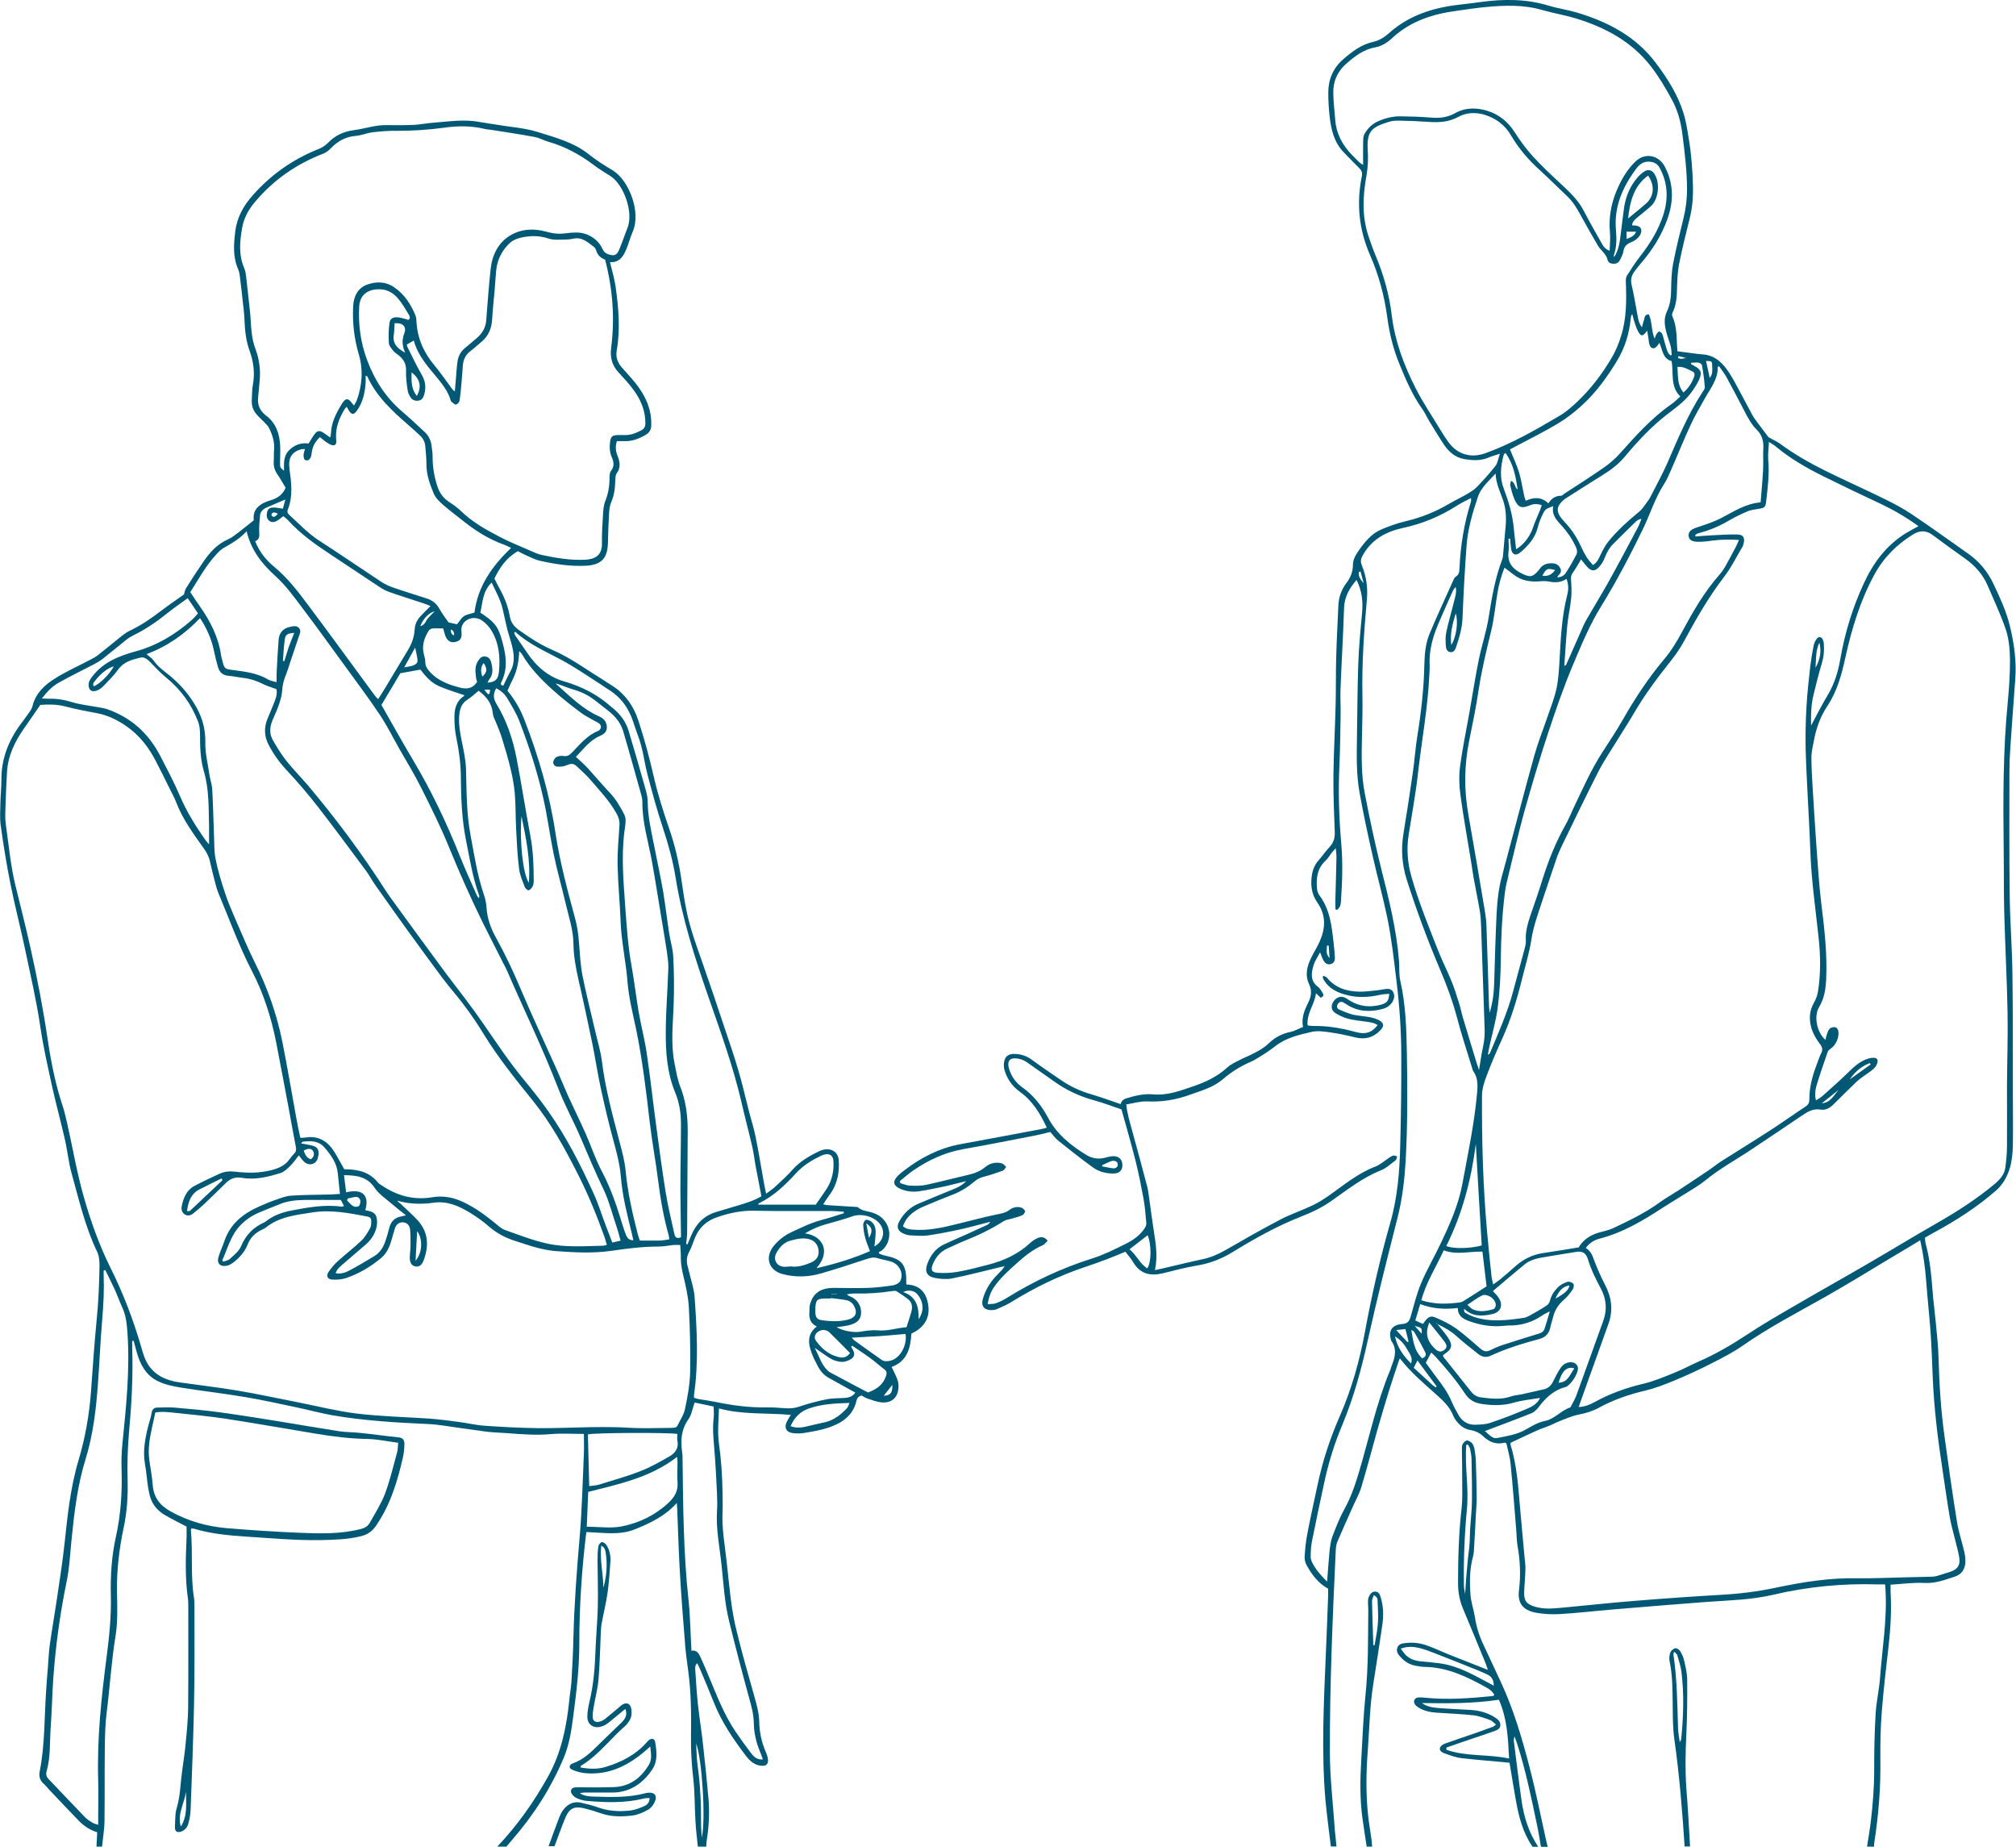 <svg fill="none" height="359" viewBox="0 0 392 359" width="392" xmlns="http://www.w3.org/2000/svg" xmlns:xlink="http://www.w3.org/1999/xlink"><clipPath id="a"><path d="m0 0h392v359h-392z"/></clipPath><g clip-path="url(#a)" clip-rule="evenodd" fill="#015875" fill-rule="evenodd"><path d="m162.75 251.632s0-.028 0-.056h-1.087v.056zm-108.742-151.766c-.474-.223-.836-.39-1.171 0-.084.084-.028.391.056.474.446.307.725 0 1.115-.446zm40.904 35.111s.167-.111.279-.139c.028-.251.084-.474.112-.753h-1.143c.335.39.53.641.753.892zm-6.636-11.434c.093-.558-.102-.948-.586-1.171-.074.576.121.967.586 1.171zm85.237 145.686c-.53.642-1.088 1.367-1.673 2.12 1.338-.056 1.728-.614 1.673-2.12zm-91.79-147.499c.892-.223 1.032-.948 1.422-1.45.39-.474.864-.892 1.366-1.422-1.06.195-2.259 1.45-2.788 2.872zm12.073 9.817c.948-.893 1.004-1.506.251-2.649-.669.864-.558 1.729-.251 2.649zm75.171 109.125c.781-1.394.641-2.036-.53-2.845.195 1.06.363 1.953.53 2.845zm-108.491-15.31c.613-.502.725-1.088.335-1.674-.307-.474-1.004-.446-1.757 0 .251.697.502 1.395 1.422 1.701zm7.138 7.641s-.084.251-.139.362c.39.391.753.865 1.199 1.116.279.167.837.167 1.087 0 .223-.167.335-.697.307-1.032-.056-.474-.446-.809-.948-.753-.502.056-1.004.195-1.506.307zm13.188 12.103c1.366-1.562 1.422-4.35.307-5.745-.112 1.869-.195 3.681-.307 5.745zm-58.637-115.567c-1.087.251-2.509 1.311-3.597 2.705-.251.335-.641.669-.335 1.171 1.087-.362 3.123-2.37 3.904-3.876zm58.581-3.681c-.753 1.366-1.366 2.482-2.147 3.876.753-.139 1.171-.167 1.561-.307 1.004-.362 1.143-.613.948-1.673-.084-.53-.195-1.032-.39-1.868zm.307-48.888c1.004-1.785.613-3.374-1.032-4.574 0 1.562-.139 3.123 1.032 4.574zm-26.014 51.509s.167.028.251.056c.279-.92.558-1.841.864-2.761.307-.892.697-1.785 1.06-2.733-1.283.084-1.701.307-1.84 1.255-.195 1.394-.251 2.789-.362 4.183zm123.603 127.95c1.087-1.562.948-3.375-.251-4.797-.613-.753-1.784-.948-2.788-.446 2.509.836 3.095 2.788 3.011 5.243zm-101.91-193.598c-.056.809-.056 1.562-.167 2.287-.251 1.701.697 2.621 2.231 3.458-.613-1.339-.669-2.482-.195-3.737.53-1.311-.251-2.119-1.868-2.008zm59.724 294.412c.808-3.486.056-15.282-1.088-18.294.084 1.534.084 2.788.251 4.043.53 3.765.725 7.558.697 11.351 0 .976.084 1.952.14 2.928zm-35.048-198.561c-.419 4.88.278 11.211 1.422 12.94.362-4.462-.558-8.673-1.422-12.94zm-58.163 70.723-.167-.306c-1.422.697-2.844 1.394-4.266 2.119-1.701.865-2.203 2.398-2.454 4.239.279-.028.502 0 .613-.084 2.119-1.98 4.21-3.96 6.301-5.94zm122.013 33.605c-1.394-1.394-2.704-2.761-4.07-4.071-.196-.196-.558-.307-.837-.363-.53-.139-1.45.279-1.729.781-.278.474-.25.948.084 1.366 1.06 1.423 2.37 2.566 4.127 3.04.78.223 1.701.363 2.481-.753zm-3.708-10.653v.084c-.362 0-.725 0-1.059 0-1.645 0-1.896.306-1.952 1.98v.53c0 1.143.279 1.589 1.366 1.729 1.729.223 3.485.306 5.186-.196 1.311-.39 1.645-1.282 1.032-2.482-.307-.641-.809-1.087-1.506-1.227-1.004-.195-2.007-.279-3.039-.418zm-7.835 24.904c1.143.39 2.063.307 2.984.083 1.226-.278 2.425-.585 3.652-.836 1.785-.391 3.151-1.478 4.35-2.761.223-.223.279-.586.474-1.004-2.761.084-5.326.195-7.835 1.06-1.701.585-2.844 1.701-3.625 3.458zm11.906-17.207c.307.335.39.446.502.53 1.784 1.283 3.541 2.566 5.325 3.793.223.167.558.251.837.251 2.621.083 4.182-3.124 3.792-5.299-1.673.139-3.318.307-4.991.418-1.729.112-3.457.195-5.437.307zm-11.683-13.832c1.171.139 2.454-.223 3.709-.753 1.115-.474 1.589-1.199 1.533-2.259-.084-1.172-.753-2.036-1.868-2.315-1.199-.307-2.37-.028-3.569.279-1.31.335-2.147 1.283-2.76 2.37-.781 1.395.111 2.761 1.673 2.733.362 0 .725-.055 1.254-.083zm-58.33-132.97c.781 1.73 1.729 3.347 2.147 5.188.307 1.338.586 2.705.92 4.043.223.865.53 1.702.753 2.566.502 1.841.809 3.653-.167 5.438-.502.92-.948 1.897-1.394 2.817-.53-.084-.558-.335-.39-.669 1.478-2.957.809-5.941-.084-8.869-.697-2.231-1.534-3.04-3.987-4.657.446-2.008.446-4.183 2.203-5.857zm-29.332 120.03c.195.362.39.725.614 1.171-.195.056-.307.139-.418.139-3.374-.474-6.664.14-9.982.781-1.784.363-3.43.976-4.852 2.12-.056.056-.139.111-.223.139-2.147.948-3.625 2.454-4.545 4.657-.418.977-1.394 1.73-2.203 2.482-.307.279-.809.335-1.255.502-.056-.083-.112-.167-.195-.223.781-1.784 1.366-3.709 2.37-5.354 1.199-1.924 3.011-3.263 5.158-4.127 1.227-.502 2.482-1.004 3.736-1.506 1.534-.614 3.123-.753 4.74-.781 2.314-.028 4.656 0 7.054 0zm92.179 28.78c1.227.809 2.203 1.59 3.262 2.175.614.335 1.367.502 2.036.53.585 0 1.227-.251 1.729-.558.724-.474.752-1.032.334-1.84-.084-.168-.195-.335-.307-.53.056-.084.14-.14.196-.223 1.226.836 2.481 1.645 3.68 2.538.892.669 1.729 1.422 2.621 2.091.418.335.446.669.307 1.171-.53 1.702-1.757 2.65-3.541 3.291-2.342-1.227-4.824-2.538-7.306-3.876-.278-.14-.529-.363-.724-.586-1.088-1.143-1.506-2.677-2.315-4.183zm.14-27.832c.78-1.144 1.533-2.147 2.202-3.207 1.032-1.646 1.394-3.486 1.255-5.383-.084-.976-.697-1.422-1.673-1.199-.251.056-.53.14-.753.251-1.784.865-3.429 1.869-4.796 3.347-2.147 2.342-4.433 4.546-7.361 5.94-.027 0 0 .139 0 .223h11.153zm-79.689 2.036c-.418.111-.586.167-.753.195-1.422.195-2.203 1.06-2.51 2.426-.195.837-.446 1.646-.725 2.454-.39 1.172-1.06 2.203-2.119 2.845-1.589.976-3.206 1.924-4.879 2.817-.781.418-1.617.697-2.649.529.223-.753.725-1.171 1.227-1.617 1.534-1.311 3.039-2.622 4.573-3.932.976-.837 1.701-1.841 2.063-3.096.167-.53.223-1.143.167-1.701-.084-1.088-.558-1.534-1.645-1.785-.167-.028-.362-.083-.53-.111-.028 0-.056-.056-.084-.084.725-2.454-.195-4.267-3.736-3.402-.139-1.088-.279-2.148-.418-3.347 2.482.028 4.545.307 5.995 2.51.753 1.143 2.035 1.98 3.095 2.9.892.781 1.84 1.506 2.928 2.371zm97.394 21.752c-1.924.14-3.736.809-5.688.614-1.143-.112-2.314.111-3.457.279-1.311.167-3.207-.168-4.49-.893.781-.111 1.59-.195 2.343-.362 1.617-.391 2.342-1.088 2.425-2.287.112-1.478-.753-2.817-2.147-3.347-.195-.083-.39-.111-.585-.418.557-.056 1.115-.167 1.645-.139 2.426.055 4.824-.112 7.194-.475.251-.027.585-.083.78.028.781.502 1.562 1.004 2.287 1.59.836.669.836 1.617.557 2.566-.251.892-.557 1.784-.892 2.844zm-17.482-11.545c2.76-3.152 1.199-6.219-2.287-6.693 1.339-.809 2.677-1.395 4.099-1.785 1.729-.474 3.457-.948 5.13-1.534 1.98-.697 4.713.195 5.633 1.952.725 1.394.195 3.04-1.367 3.904.084-.781.168-1.478.223-2.175.084-.976 0-1.924-.752-2.593-.279-.251-.809-.475-1.144-.391-.223.056-.529.642-.501.976.027.837.167 1.673.39 2.51.223.865.585 1.673.92 2.594-3.318 1.422-6.664 2.454-10.316 3.29zm-27.13 32.294c-2.119-.307-16.032-.223-17.371.083.084 3.291.167 6.582.251 10.068.697-.112 1.338-.112 1.952-.307 2.677-.836 5.409-1.589 8.03-2.621 1.952-.753 3.792-1.813 5.604-2.845 1.144-.641 1.869-1.645 1.562-3.095-.084-.391 0-.809 0-1.255zm-38.924-146.16c-.976 1.366-2.147 1.394-3.457 1.031-2.175-.557-4.182-1.338-5.716-3.011-.502-.558-.892-1.116-.892-1.869 0-.474-.112-.976-.251-1.45-.502-1.729.028-3.263.92-4.713.139-.223.502-.391.753-.418.669-.056 1.338 0 2.063 0 .167.557.279 1.143.502 1.645.418.892 1.087 1.199 1.98.948.781-.223 1.087-.641 1.087-1.478 0-.474-.112-1.004.028-1.45.474-1.562 2.482-2.231 3.959-1.199.725.502 1.366 1.199 1.812 1.924 1.478 2.426 1.729 5.159 1.478 7.92-.139 1.618-.753 2.12-2.231 2.231.112-.223.167-.418.279-.558.892-1.059.725-2.258.418-3.43-.167-.585-.53-1.06-1.199-1.115-.697-.056-1.032.418-1.366.92-.613.948-.502 1.98-.39 3.012.028.39.167.781.251 1.143zm21.33 164.203c.084-2.37.195-4.629.279-6.777 6.106-1.533 12.157-2.816 17.287-6.804.028.418.084.753.084 1.087 0 1.283-.112 2.594 0 3.877.139 1.701-.642 2.928-1.785 3.988-2.537 2.37-5.632 3.876-8.978 4.546-2.147.446-4.433.083-6.859.083zm-39.9-159.713c2.119 3.737 4.154 7.362 6.274 10.932 3.485 5.856 6.385 11.991 8.922 18.322 1.004 2.538 2.147 5.02 3.234 7.502.112.279.307.53.474.781.112-.251.112-.419.056-.586-1.255-3.458-1.812-7.084-2.537-10.681-.809-4.044-.976-8.088-1.004-12.159 0-2.677-.362-5.243-.892-7.837-.279-1.31-.362-2.649-.362-3.988 0-1.617.39-3.123 1.868-4.071.056-.028.028-.14.028-.168-1.617-.557-3.234-1.031-4.796-1.701-1.645-.697-2.788-2.063-3.708-3.263-1.366.251-2.565.447-3.904.698-1.143 1.952-2.398 4.015-3.68 6.163zm-66.054-1.311c1.004-1.283 1.98-2.343 3.234-3.04 2.231-1.255 4.517-2.37 6.776-3.542.641-.334 1.255-.669 1.812-1.115 1.506-1.171 2.983-2.426 4.489-3.626.474-.39 1.032-.725 1.589-1.004 2.259-1.115 4.322-2.509 6.301-4.099 1.31-1.06 2.705-2.008 4.154-3.068.725 1.06 1.338 1.952 2.008 2.956-.474.502-.864 1.004-1.338 1.395-3.179 2.761-6.692 4.88-10.818 5.996-3.151.864-6.218 2.063-8.337 4.796-.418.53-.808 1.06-.781 1.785.056.893.53 1.339 1.422 1.088.502-.14.976-.446 1.338-.809 1.06-1.088 2.147-2.175 3.039-3.402 1.087-1.478 2.705-1.869 4.294-2.259.837-.195 1.478.474 2.063 1.06.92.948 1.84 1.952 2.872 2.788 2.9 2.343 4.991 5.243 6.301 8.701.279.781.335 1.674.335 2.51 0 2.399.084 4.797.753 7.056 1.032 3.542.92 7.139 1.004 10.765v3.43c-.223-.279-.474-.502-.669-.781-1.896-2.705-3.653-5.494-4.963-8.562-1.143-2.677-2.51-5.243-3.848-7.836-2.259-4.351-5.632-7.474-10.316-9.092-.641-.223-1.31-.306-1.952-.418-1.617-.307-3.29-.474-4.852-.948-1.534-.474-3.039-.725-4.628-.669-.335 0-.669-.028-1.255-.056zm126.893 136.873c1.255.251 2.426.502 3.736.781 0 .753.084 1.478 0 2.175-.307 2.566.084 5.104.251 7.642.167 2.314.279 4.629.39 6.972.056 1.199.084 2.426 0 3.625-.195 3.514.53 6.944.893 10.43.39 3.653.585 7.335 1.477 10.904 1.199 4.909 2.482 9.789 3.82 14.669.474 1.701.948 3.347.976 5.132.028 1.952.474 3.82 1.227 5.605.195.446.335.893.53 1.45-1.171.112-1.785-.558-2.314-1.255-1.032-1.338-2.036-2.733-2.984-4.127-2.23-3.291-3.625-6.972-5.158-10.625-.53-1.283-1.06-2.566-1.645-3.821-.335-.753-.725-1.478-1.785-1.311-.195-3.402-.223-6.721-.585-10.011-.976-9.064-1.032-18.155-1.143-27.247 0-.446 0-.892-.084-1.338-.307-2.259-.195-4.407 1.227-6.387.613-.864.781-2.063 1.199-3.235zm-85.46-167.41c.837-.335.892-.921.837-1.729-.084-1.06.084-2.148.139-3.207.056-.949.697-1.395 1.478-1.73 1.115-.474 2.203-.948 3.457-1.478-.167.586-.307 1.171-.474 1.785-.613-.084-1.115-.195-1.645-.223-.613-.028-1.199.084-1.394.781-.167.614-.195 1.283.335 1.757.502.446 1.087.335 1.617 0 .39-.223.725-.53 1.171-.865.307.279.669.53.976.865 2.342 2.566 5.158 4.574 8.03 6.47 3.207 2.119 6.413 4.267 9.62 6.386.669.446 1.394.837 2.147 1.088 2.147.753 4.322 1.422 6.497 2.147.418.14.809.307 1.338.53-.669.697-1.227 1.255-1.784 1.813-.753.753-1.227 1.617-1.283 2.733-.084 1.366-.502 2.621-1.199 3.82-1.506 2.482-2.983 4.992-4.489 7.474-.446.725-.892 1.451-1.422 2.259-.251-.279-.502-.502-.697-.781-4.35-5.912-8.671-11.852-13.077-17.736-1.924-2.566-3.904-5.132-6.413-7.195-1.589-1.311-2.9-2.929-3.708-4.964zm82.839 135.395c0-.307 0-.586 0-.864-.028-2.873-.112-5.717-.112-8.59 0-4.267.112-8.506.112-12.745 0-2.119-.335-4.183-1.171-6.163-1.534-3.765-1.813-7.753-1.785-11.741.028-4.127.363-8.227.502-12.354.028-1.115-.167-2.231-.306-3.319-.335-2.175-.698-4.322-1.06-6.497-.613-3.654-1.171-7.335-1.84-10.988-.697-3.821-1.896-7.558-1.84-11.518 0-.613-.196-1.227-.363-1.841-1.115-3.96-2.203-7.92-3.374-11.88-.474-1.589-1.505-2.844-2.788-3.876-.753-.614-1.561-1.199-2.314-1.813-1.255-1.032-2.649-1.813-4.21-2.287-1.06-.306-2.12-.725-3.179-1.115-.195-.084-.418-.112-.641-.167 2.676 2.37 5.158 4.936 8.448 6.386.892.39 1.45 1.004 1.506 2.008.055 1.004-.586 1.478-1.339 1.785-2.007.864-3.234 2.621-4.684 4.071.809.753 1.617 1.45 2.342 2.231 1.45 1.59 2.816 3.235 4.294 4.797 1.143 1.199 1.924 2.566 2.677 3.988.195.39.362.837.362 1.255 0 .781-.139 1.589-.251 2.37-.613 4.936-.139 9.845.196 14.753.278 3.793.529 7.585 1.226 11.35.53 2.956.865 5.94 1.367 8.869.474 2.733 1.199 5.41 1.589 8.171.697 4.685 1.199 9.398 1.84 14.111.586 4.295 1.143 8.617 1.84 12.884.419 2.65 1.088 5.243 1.645 7.865.14.641.363 1.143 1.283.753zm-32.232-117.826c2.621 2.398 5.827 3.793 8.922 5.438 2.565 1.367 4.963 3.04 7.417 4.602.558.362 1.115.753 1.673 1.115 2.509 1.506 4.071 3.681 4.963 6.442.474 1.534 1.115 3.012 1.533 4.574.502 1.868.725 3.793 1.227 5.633.92 3.458 1.841 6.916 2.984 10.319 1.059 3.207 1.951 6.414 2.481 9.733 1.283 7.975 3.764 15.645 6.413 23.258 2.342 6.721 4.768 13.414 6.385 20.358.67 2.928 1.45 5.829 2.119 8.729.251 1.143.391 2.287.586 3.43.39 2.008.781 4.016 1.171 6.108-1.338.808-2.816 1.282-4.322 1.729-1.505.446-3.011.892-4.489 1.338-2.398.725-3.959 2.371-4.879 4.658-.223.557-.474 1.087-.697 1.645-.084-.028-.168-.056-.251-.084.083-.781.195-1.534.195-2.314.056-6.582.056-13.163.111-19.745 0-2.928-.362-5.773-1.45-8.534-.557-1.45-.808-3.012-1.115-4.545-.753-3.765-.307-7.558-.167-11.379.111-3.123.084-6.274-.084-9.398-.083-1.562-.585-3.067-.808-4.629-.419-2.705-.725-5.41-1.171-8.088-.558-3.123-1.227-6.247-1.841-9.342-.529-2.622-1.115-5.243-1.143-7.948 0-1.367-.502-2.733-.864-4.044-.92-3.263-1.868-6.526-2.844-9.789-.558-1.868-1.701-3.318-3.207-4.545-.055-.056-.139-.112-.223-.168-2.649-2.37-5.688-3.904-9.117-4.908-3.04-.864-5.41-2.9-7.194-5.577-.753-1.116-1.534-2.204-2.286-3.319-.112-.167-.168-.39-.223-.558.083-.056.139-.139.223-.195zm-79.688 124.101s-.223.056-.335.084v.78c.112 2.901-.028 5.801-.279 8.729-.362 4.183-.53 8.395-.837 12.578-.362 4.964-.948 9.9-2.426 14.669-1.561 5.075-2.175 10.318-2.705 15.589-.279 2.817-.418 5.633-1.004 8.394-1.255 6.108-2.091 12.271-2.537 18.462-.223 3.179-.279 6.358-.502 9.51-.223 2.9 0 5.828-.809 8.673-.167.558-.028 1.032.39 1.478 2.342 2.454 4.684 4.936 7.054 7.39.418.446.976.781 1.506 1.116.279.167.614.223 1.087.39v-1.506c0-2.37.056-4.741 0-7.111-.251-8.088.613-16.119 1.645-24.095.53-4.016.92-8.004.809-12.02-.084-3.765.167-7.53.976-11.211.976-4.35 1.255-8.757 1.115-13.219-.056-1.645 0-3.318.167-4.964.725-7.167 1.478-14.334.976-21.557-.112-1.673-.279-3.291-.976-4.825-.558-1.227-1.004-2.482-1.561-3.709-.558-1.227-1.171-2.398-1.757-3.597zm143.65-11.072c-.892.279-1.784.558-2.677.837-1.198.363-2.425.641-3.568 1.088-1.227.446-2.37 1.031-3.569 1.561-1.534.67-2.872 1.618-3.932 2.956-1.729 2.204-.892 4.714 1.812 5.411 2.538.669 5.075.557 7.557-.168 2.955-.864 5.883-1.812 8.81-2.788.698-.223 1.339-.391 2.064-.14.892.279 1.84.391 2.732.697 1.534.53 2.37 2.287 1.701 3.709-.195.419-.892.781-1.394.865-1.645.251-3.29.446-4.935.502-2.147.084-4.294 0-6.441 0-1.589 0-3.067.251-4.071 1.617-.362.475-.585 1.088-.753 1.674-.111.418-.055.892-.083 1.338-.112 1.2.111 2.231 1.422 2.873-1.952 1.534-1.673 3.374-.948 5.271.306.836.725 1.645 1.143 2.426.502.976 1.199 1.785 2.175 2.315 1.673.92 3.346 1.868 5.13 2.844-.502.725-1.227.976-2.035 1.032-1.199.084-2.426.028-3.597.279-1.84.362-3.653.864-5.409 1.45-.837.279-1.646.335-2.51.279-1.199-.056-2.398-.195-3.625-.167-3.373.055-6.691-.363-9.982-1.06-1.087-.223-2.202-.363-3.318-.558-.306-.056-.585-.167-.892-.251 0-.251 0-.418 0-.586.92-6.33.558-12.689.112-19.019-.112-1.618-.697-3.235-1.06-4.825-.111-.474-.251-.948-.362-1.422-.168-.892-.084-1.729.39-2.566.502-.892.753-1.896 1.171-2.844.809-1.841 2.147-3.096 4.099-3.793 2.398-.837 4.768-1.366 7.333-1.311 4.935.112 9.843.028 14.778.056.892 0 1.756.084 2.649.14 0 .111 0 .251.027.362zm-34.016 5.104c-.698.084-1.311.223-1.924.223-1.255.028-2.482 0-3.792 0-.14-.446-.307-.865-.419-1.311-1.031-4.043-1.951-8.087-2.342-12.243-.167-1.812-.641-3.597-1.115-5.382-1.366-5.243-2.816-10.458-3.485-15.84-.251-2.064-.893-4.1-1.367-6.163-.808-3.542-1.728-7.056-2.425-10.598-.391-2.063-.502-4.183-.67-6.275-.111-1.645-.334-3.262-.78-4.88-1.478-5.438-2.928-10.876-3.792-16.482-1.143-7.613-3.29-14.947-6.051-22.087-.78-2.008-1.84-3.876-3.29-5.633.362-.809.725-1.618 1.115-2.398.707-1.451 1.097-3.217 1.171-5.299.224.251.419.39.53.586 1.59 2.733 3.792 4.991 6.134 7.083 1.729 1.562 3.569 2.984 5.437 4.378.781.586 1.701 1.004 2.538 1.506.306.168.669.307.92.53.474.419.446.948-.084 1.367-.028 0-.083.055-.111.055-2.175.865-3.569 2.65-5.131 4.239-.474.502-.92.753-1.617.642-.418-.084-.92 0-1.31.167-.307.14-.586.558-.67.893-.111.474.224.948.698 1.004.585.055 1.254 0 1.784-.224 1.115-.446 1.394-.474 2.259.335.892.837 1.784 1.645 2.565 2.566 1.756 2.036 3.597 3.988 4.935 6.358.446.781.669 1.506.613 2.399-.167 2.593-.418 5.187-.362 7.78.084 3.626.446 7.251.585 10.849.14 3.96 1.032 7.808 1.339 11.74.251 3.152 1.031 6.164 1.673 9.231 1.227 5.968 1.951 12.02 2.649 18.072.446 3.82 1.171 7.613 1.645 11.434.446 3.569 1.059 7.083 2.035 10.541.084.251.084.502.112.865zm-30.727-134.447c-3.708 3.541-6.497 7.474-7.138 12.577-.753.251-1.478.335-2.063.725-.53.363-.864 1.004-1.338 1.562-.502-.112-1.06-.223-1.645-.363-.613-.892-1.31-1.785-1.84-2.761-.558-1.004-1.422-1.589-2.482-1.924-2.175-.697-4.35-1.366-6.497-2.119-.753-.251-1.506-.614-2.175-1.032-4.071-2.677-8.086-5.438-12.185-8.088-2.175-1.394-3.904-3.29-5.8-4.992-.335-.306-.446-.641-.251-1.059 1.004-2.566.669-5.187.307-7.837-.279-2.119.362-3.263 2.231-3.849.195-.056.418 0 .781-.056-.112.474-.279.837-.279 1.227 0 .307.084.781.279.892.446.251.864 0 1.087-.446.112-.223.167-.502.195-.781.167-1.339.558-2.119 1.617-3.207.474.363.948.809 1.45 1.115.39.251.92.558 1.283.474.586-.112.446-.809.418-1.255-.167-2.147.613-4.044 1.701-5.829.056-.112.167-.195.362-.39.139.251.279.474.39.669.53.892.976.948 1.589.084 1.171-1.617 1.561-3.486 1.701-5.438.028-.446 0-.892 0-1.339.167.056.279.056.307.084 1.784 3.904 4.824 6.721 7.974 9.454.781.669 1.534 1.367 2.286 2.064.613.558.976 1.283 1.032 2.119.112 1.171.223 2.315.223 3.486 0 2.036.669 3.876 1.422 5.689.362.865 1.143 1.59 1.868 2.231 1.171 1.032 2.454 1.952 3.653 2.928 2.454 1.98 5.075 3.654 8.058 4.741.502.168.948.419 1.422.642zm-2.872 27.33c1.004.502 1.673 1.171 2.147 1.98.837 1.422 1.729 2.844 2.314 4.378 1.868 4.853 3.486 9.789 4.629 14.864.836 3.654 1.31 7.419 2.063 11.072.669 3.235 1.589 6.414 2.342 9.649.586 2.51 1.45 4.992 1.478 7.613.028 2.371.446 4.713.976 7.028.948 4.1 1.812 8.227 2.677 12.327.585 2.844 1.003 5.717 1.617 8.561.753 3.486 1.561 6.972 2.509 10.43.642 2.343 1.255 4.657 1.45 7.084.307 3.765 1.255 7.418 2.147 11.071.084.391.167.753.279 1.227-.781 0-1.171-.39-1.394-.948-.251-.614-.474-1.255-.669-1.896-1.088-3.598-2.259-7.14-4.043-10.514-1.255-2.371-2.092-4.936-3.179-7.39s-2.286-4.853-3.402-7.307c-.78-1.757-1.505-3.542-2.286-5.299-2.286-5.103-4.684-10.179-6.859-15.31-1.478-3.514-3.095-6.944-4.935-10.263-.976-1.757-1.645-3.653-1.784-5.717-.056-.836-.223-1.701-.502-2.51-1.283-3.737-1.868-7.641-2.593-11.517-.809-4.267-.781-8.534-.892-12.829-.056-1.952-.502-3.904-.892-5.828-.307-1.59-.586-3.18-.418-4.797.112-1.199.446-2.259 1.561-2.956.781-.502 1.478-1.144 2.203-1.757 1.534 1.171 2.593 2.482 2.76 4.434.056.669.474 1.339.725 2.008.362.92.753 1.813 1.032 2.733.613 1.98 1.199 3.932 1.673 5.94.39 1.59.697 3.235.836 4.88.195 2.232.14 4.463.251 6.721.139 2.65.251 5.271.586 7.893.139 1.227.669 2.398 1.115 3.569.111.279.558.67.753.614.306-.084.613-.446.78-.781.168-.335.196-.781.196-1.171 0-2.873-.112-5.717-.642-8.562-.948-5.048-1.728-10.151-2.704-15.199-.725-3.765-1.952-7.334-3.96-10.625-.558-.92-.613-1.841 0-2.9zm-42.688-1.199c-.753-.224-1.282-.279-1.701-.53-2.091-1.255-4.461-1.534-6.803-1.841-1.645-.195-1.701-.223-2.119-1.896-.084-.307-.167-.614-.223-.921-.502-3.597-2.119-6.721-4.182-9.649-.613-.864-1.199-1.757-1.812-2.677 1.645-2.566 3.067-5.215 5.13-7.418.39-.419.809-.837 1.31-1.144 1.589-.92 3.179-1.784 4.517-3.29.864 3.681 2.956 6.33 5.604 8.729 1.98 1.784 3.569 3.987 5.186 6.135 2.76 3.625 5.409 7.362 8.114 11.043 2.342 3.235 4.74 6.415 6.943 9.705 1.45 2.148 2.593 4.49 3.876 6.749 1.422 2.482 2.928 4.936 4.21 7.502 1.896 3.793 3.82 7.613 5.409 11.546 2.035 4.964 4.21 9.872 6.58 14.697 1.31 2.649 2.677 5.27 3.987 7.892.223.446.474.864.669 1.311 3.318 7.669 6.998 15.198 10.01 23.007 1.282 3.319 3.039 6.47 4.433 9.761 1.394 3.29 2.788 6.581 4.349 9.816 1.144 2.399 1.785 5.048 2.649 7.586.251.753.446 1.534.697 2.454-.529.111-1.003.223-1.617.362-.418-1.143-.836-2.175-1.227-3.207-.808-2.119-1.477-4.322-2.425-6.386-2.482-5.466-5.214-10.821-8.672-15.757-1.533-2.203-3.206-4.294-4.935-6.386-2.844-3.458-5.326-7.195-7.863-10.876-1.115-1.618-2.286-3.207-3.458-4.769-1.617-2.147-3.262-4.239-4.851-6.414-2.928-3.96-5.827-7.948-8.727-11.936-.669-.893-1.338-1.813-1.924-2.733-4.601-7.167-9.675-14-15.168-20.498-1.31-1.534-2.732-2.956-3.987-4.518-1.032-1.282-1.896-2.705-2.732-4.127-.697-1.171-.669-2.482-.167-3.765.418-1.032.92-2.036 1.283-3.095.307-.921.613-1.897.669-2.873.056-1.087.335-2.091.753-3.095.279-.698.502-1.451.725-2.148.558-1.701 1.143-3.402 1.701-5.075.195-.586.586-1.227.112-1.785-.502-.586-1.255-.363-1.896-.223-1.283.306-1.98 1.199-2.091 2.482-.167 2.175-.279 4.378-.39 6.581v1.674zm25.373-70.529c-.753-.167-1.338-.39-1.952-.418-.892-.056-1.422.279-1.534 1.143-.167 1.283-.195 2.594-.112 3.876.028.502.502 1.032.836 1.478.279.335.669.586 1.032.865 1.032.781 1.534 1.757 1.478 3.123-.056 1.227.139 2.482.307 3.737.056.418.279.865.502 1.227.335.614.892.837 1.589.753.641-.084.92-.53 1.087-1.06.418-1.339.335-2.594-.39-3.876-1.06-1.813-1.924-3.709-2.872-5.578-.056-.112-.056-.251-.084-.39.418-.251.837-.474 1.366-.781.781 2.928 2.732 5.048 4.545 7.251 1.087 1.311 2.119 2.677 2.621 4.351 0 .084.056.195.112.251.307.223.641.614.92.586s.669-.474.697-.781c.195-1.199.279-2.398.39-3.598.084-1.06.167-2.147.251-3.207.084-1.115.502-2.064 1.422-2.761.781-.586 1.506-1.283 2.258-1.896 1.31-1.115 1.896-2.538 2.008-4.239.112-1.98.335-3.932.502-5.884.112-1.283.167-2.594.307-3.876.251-2.092 1.199-3.849 2.732-5.243.53-.474 1.31-.781 2.035-.948 1.813-.418 3.597-.446 5.409.167 1.004.335 2.203.195 3.318.195.474 0 .976-.056 1.478-.167 1.729-.39 2.844.725 4.043 1.617.195.14.335.418.418.669.251.892.837 1.45 1.729 1.785 1.478 5.661 1.924 11.378 1.171 17.179-.223 1.841.167 3.346 1.394 4.685 1.088 1.199 2.203 2.37 3.123 3.681 1.311 1.841 2.147 3.904 2.147 6.247 0 .669-.223 1.088-.809 1.394-1.059.558-2.119.976-3.318.92-.446 0-.892 0-1.338 0-.976.056-1.255.307-1.394 1.283-.139 1.032-.112 2.064.335 3.04.39.892.529 1.757-.168 2.649-.251.307-.279.837-.279 1.283 0 1.59-.223 3.095-.836 4.601-.335.865-.39 1.841-.446 2.761-.112 1.785-.223 3.57-.195 5.354.083 2.51-1.45 3.18-3.29 3.263-2.844.14-5.633-.334-8.365-.92-.725-.139-1.45-.474-2.147-.781-2.036-.892-4.127-1.729-6.106-2.761-2.705-1.394-5.354-2.9-7.556-5.047-.669-.641-1.45-1.199-2.231-1.701-1.143-.753-1.868-1.729-2.286-3.012-.641-1.924-.976-3.904-.948-5.94 0-.697-.139-1.422-.223-2.119-.139-1.004-.586-1.868-1.338-2.566-1.422-1.311-2.816-2.649-4.266-3.877-3.262-2.761-5.465-6.191-6.943-10.179-1.227-3.346-1.701-6.749-1.506-10.291.112-2.119 1.422-3.263 3.541-3.374 1.701-.112 2.983.586 4.015 1.785.809.948 1.422 2.064 2.091 3.123.251.418.362.865-.195 1.06zm9.201 13.972c-.251-.195-.362-.251-.418-.362-1.171-1.562-2.286-3.207-3.541-4.713-2.119-2.538-3.346-5.354-3.485-8.673 0-.39-.084-.809-.251-1.171-.892-2.092-2.091-3.932-4.015-5.271-1.701-1.199-3.597-1.199-5.381-.53-1.784.669-2.565 2.315-2.649 4.183-.167 3.179.195 6.303 1.115 9.426.864 2.956.641 6.024-.446 8.952-.112.279-.307.53-.502.92-.167-.195-.279-.307-.362-.418-.753-1.06-1.283-1.088-1.98.056-1.115 1.813-2.091 3.653-2.147 5.856 0 .195-.084.418-.139.725-.53-.363-.948-.697-1.394-.976-.697-.418-1.143-.362-1.617.279-.418.558-.781 1.199-1.199 1.869-1.478-.223-2.788.279-3.848 1.367s-.948 2.538-.92 3.932c-.781-.641-.781-.641-.781-1.59 0-1.088.084-2.147.028-3.235-.112-2.315-.753-4.378-2.705-5.884-1.143-.865-1.757-2.008-1.589-3.486.112-1.032.167-2.036.279-3.068.251-2.231-.028-4.406-.809-6.47-.697-1.841-.809-3.737-.92-5.661-.056-1.171-.223-2.315-.335-3.458-.167-1.506-.307-3.012-.502-4.546-.084-.669-.139-1.367-.39-1.952-1.143-2.594-.892-5.243-.418-7.92.335-1.896 1.227-3.514 2.482-4.992 3.597-4.267 8.002-7.362 13.216-9.37.613-.223 1.171-.669 1.617-1.143 1.338-1.394 2.872-2.175 4.824-2.343 1.087-.084 2.175-.586 3.262-.697 1.562-.195 3.123-.307 4.684-.279 3.095 0 6.162-.195 9.229-.614 2.593-.363 5.186-.391 7.751.223.446.112.892.139 1.338.195 2.816.446 5.66.865 8.476 1.394.92.167 1.756.669 2.649.92 3.234.92 6.106 2.482 8.783 4.49 1.031.781 2.147 1.478 3.234 2.147 2.565 1.562 4.656 7.028 3.346 10.207-.53 1.311-.976 2.677-1.534 4.016-.251.614-.585 1.311-1.422 1.199-.808-.112-1.505-.363-1.896-1.255-.892-1.952-2.983-3.207-5.158-3.151-.725 0-1.422.084-2.147.167-1.255.167-2.481 0-3.708-.362-2.37-.641-4.796-.502-6.887.753-2.342 1.394-3.513 3.765-3.82 6.47-.362 3.346-.613 6.693-.864 10.04-.112 1.562-.892 2.677-2.035 3.625-.697.586-1.366 1.171-2.063 1.729-.892.725-1.366 1.645-1.506 2.761-.139 1.032-.195 2.036-.279 3.068-.084.837-.139 1.673-.223 2.649zm29.584 165.933c-.335.083-.53.167-.753.167-3.625.084-7.305.362-10.846-.418-2.789-.614-5.465-1.674-8.17-2.622-.725-.251-1.366-.864-1.98-1.366-1.868-1.534-3.82-2.956-6.023-4.016-1.952-.948-3.987-1.367-6.134-1.004-3.653.613-6.915-.279-9.926-2.343-.223-.139-.474-.279-.641-.474-1.589-2.036-3.792-2.566-6.19-2.621-.167 0-.362 0-.39 0-.725-1.255-1.31-2.427-2.035-3.542-1.31-2.008-3.123-3.04-5.577-2.621-.223.027-.446.027-.669.055-.056 0-.084 0-.279-.055-.251-1.2-.53-2.455-.753-3.71-.92-4.964-1.729-9.956-2.732-14.92-1.087-5.41-2.928-10.597-5.409-15.533-1.31-2.649-2.454-5.382-3.625-8.088-.753-1.729-1.506-3.458-2.091-5.242-.725-2.204-1.422-4.435-1.868-6.721-.307-1.618-.223-3.291-.307-4.937-.112-2.872-.167-5.717-.335-8.589-.056-.92-.39-1.841-.53-2.761-.307-2.119-.864-4.239-.809-6.358.056-2.845-.753-5.271-2.203-7.586-1.31-2.119-2.956-3.932-4.88-5.494-1.087-.864-2.203-1.673-3.011-2.844-.307-.447-.837-.753-1.338-1.199 4.043-1.506 7.417-3.877 10.4-7 1.366 2.035 2.259 4.155 2.732 6.442.223 1.059.474 2.091.781 3.123.279 1.004.976 1.562 2.035 1.646.976.083 1.952.306 2.928.418 1.366.167 2.593.586 3.82 1.199.781.39 1.645.641 2.565.976.195.893-.084 1.729-.418 2.566-.418 1.087-.892 2.147-1.338 3.235-.697 1.729-.613 3.43.251 5.048.92 1.784 2.091 3.402 3.485 4.908 2.175 2.314 4.238 4.741 6.19 7.251 3.151 4.071 6.218 8.227 9.285 12.354.614.837 1.087 1.757 1.673 2.593 2.119 3.012 4.238 5.996 6.385 8.98 2.203 3.04 4.433 6.08 6.664 9.092.781 1.032 1.589 2.036 2.426 3.04 2.091 2.509 3.987 5.187 5.688 7.975 2.816 4.602 6.19 8.785 9.563 12.968 3.513 4.351 6.19 9.203 8.7 14.167 2.035 3.988 3.736 8.116 5.242 12.355.167.502.306 1.004.474 1.561zm-59.864-17.375c.362.475.586.809.864 1.088.502.502 1.115.781 1.812.53.781-.279 1.004-.948 1.115-1.701.112-.725-.056-1.395-.781-1.701-.558-.223-1.199-.279-1.784-.419-.223-.055-.474-.083-.809-.111.167-.195.223-.363.335-.363 1.561-.195 3.067-.195 4.21 1.116 1.283 1.478 2.398 3.012 2.593 5.047.139 1.283.279 2.566.418 3.988-.697.028-1.255.084-1.84.112-2.537.056-5.103.056-7.64.223-.948.056-1.896.418-2.844.753-1.087.363-2.175.809-3.234 1.283-3.123 1.366-5.716 3.319-6.887 6.721-.362 1.06-.836 2.091-1.171 3.151-.362 1.199.279 1.952 1.534 1.729.502-.083 1.004-.362 1.422-.697 1.115-.892 2.119-1.952 2.649-3.319.558-1.422 1.506-2.398 2.872-3.012.251-.111.502-.223.697-.39 2.649-2.147 5.911-2.454 9.062-2.956 3.653-.586 7.222.139 10.763.809.474.083.725.39.697.836 0 .474 0 1.032-.223 1.423-.474.836-.976 1.729-1.673 2.398-1.45 1.394-3.067 2.621-4.545 3.96-.697.614-1.31 1.367-1.84 2.12-.53.753-.251 1.45.697 1.505.864.056 1.812 0 2.649-.278 2.537-.837 4.796-2.204 6.859-3.905.92-.781 1.478-1.812 1.84-2.928.307-.92.53-1.896.836-2.845.251-.78.864-1.227 1.589-1.171.725.056 1.283.53 1.366 1.395.112 1.059.084 2.147.084 3.207 0 .753-.139 1.506-.139 2.287 0 1.003.362 1.505 1.032 1.673.725.167 1.31-.195 1.673-1.199 1.032-2.817.92-5.466-1.199-7.781-1.032-1.116-2.175-2.12-3.29-3.179-.223-.196-.474-.335-.641-.614 2.37.697 4.74.725 7.11.391 2.593-.363 4.851.641 6.971 1.924 1.338.809 2.621 1.729 3.792 2.761 1.534 1.31 3.262 2.203 5.158 2.789 1.422.446 2.816.948 4.238 1.31 1.199.307 2.454.558 3.681.642 3.541.251 7.082.446 10.595-.056 3.067-.446 6.107-.837 9.229-.837.976 0 1.952-.195 2.928-.307.39-.027.781 0 1.31 0 .056.921.14 1.757.112 2.594 0 1.227.251 2.371.53 3.57.474 1.952.92 3.932 1.031 5.94.224 4.211.335 8.422.251 12.633-.055 2.398-.501 4.797-1.003 7.167-.223 1.116-.948 2.12-1.422 3.151-.223.502-.697.475-1.144.502-1.923 0-3.847.084-5.771.056-1.785 0-3.569-.167-5.354-.195-1.561-.028-3.123-.028-4.712 0-3.401.056-6.803.223-10.205.195-3.457-.056-6.887-.223-10.316-.474-1.729-.111-3.43-.53-5.158-.753-1.896-.251-3.82-.502-5.716-.641-4.684-.307-9.368-.419-14.053-.976-3.792-.474-7.473-1.395-11.209-2.148-4.043-.781-8.058-1.673-12.129-2.342-3.653-.614-7.361-1.032-11.041-1.562-2.593-.362-4.852-1.311-6.274-3.653-.53-.865-.836-1.869-1.115-2.845-1.561-5.438-3.541-10.681-6.078-15.756-2.231-4.49-3.904-9.203-5.27-14.056-1.31-4.629-2.091-9.342-3.151-14-.279-1.171-.53-2.37-.92-3.513-1.338-4.044-2.175-8.2-2.816-12.411-.892-6.107-2.063-12.187-3.402-18.21-.92-4.072-1.924-8.088-2.928-12.132-.976-3.96-1.31-8.031-1.896-12.047-.139-1.004-.084-2.064-.056-3.096.084-2.314.167-4.657.307-6.972.195-3.235 1.589-6.023 3.43-8.617.976-1.366 1.924-2.789 3.039-4.406 1.45-.112 3.151-.14 4.879.307 2.035.529 4.099.92 6.162 1.31 2.063.391 3.904 1.283 5.604 2.454 2.621 1.785 4.489 4.211 5.911 7.028.864 1.673 1.701 3.347 2.537 5.048.446.92.976 1.84 1.338 2.789 1.255 3.318 3.346 6.107 5.354 8.952.558.78 1.004 1.589 1.199 2.51.223 1.003.474 2.007.725 3.011.279 1.032.502 2.12.892 3.096 2.147 5.103 4.015 10.346 6.58 15.282 2.231 4.295 3.708 8.925 4.656 13.666.864 4.35 1.645 8.701 2.482 13.051.446 2.454.892 4.936 1.366 7.39.112.53.084.948-.307 1.339-.307.307-.613.669-.864 1.032-.864 1.255-2.063 1.785-3.541 2.175-2.37.614-4.684.586-7.054.307-1.032-.112-2.063-.056-3.039.39-1.673.781-3.346 1.534-4.935 2.399-1.506.808-2.091 2.286-2.426 3.848-.14.642 0 1.311.586 1.673.53.363 1.171.196 1.645-.195.808-.641 1.589-1.311 2.314-2.008 1.366-1.283 2.705-2.621 4.043-3.932.892-.864 1.896-1.199 3.179-.976 2.537.446 4.991-.195 7.389-.92.725-.223 1.338-.837 1.924-1.395.586-.557 1.004-1.227 1.589-1.952zm38.562 134.364c3.904-4.127 7.138-8.701 9.899-13.665 2.565-4.629 3.569-9.621 4.098-14.753.112-1.199.335-2.398.419-3.597.167-2.901.334-5.801.39-8.701.167-6.442.641-12.884 1.199-19.299.474-5.438.586-10.904.836-16.37.056-1.255 0-2.482 0-3.848-2.23 0-4.293-.14-6.329.028-2.955.279-5.911.028-8.839-.196-1.199-.083-2.426-.111-3.625-.251-1.812-.223-3.625-.529-5.437-.753-2.035-.278-4.071-.669-6.106-.753-6.218-.278-12.436-.641-18.57-1.701-2.203-.39-4.35-.976-6.552-1.45-3.457-.725-6.915-1.506-10.4-2.091-4.154-.698-8.337-1.172-12.491-1.841-1.562-.251-3.207-.586-4.601-1.311-2.231-1.115-3.374-3.263-4.015-5.633-.195-.697-.39-1.422-.586-2.147-.084 0-.167 0-.279.027v1.395c.195 5.55-.139 11.099-.641 16.649-.251 2.984-.335 5.996-.251 8.98.084 3.151-.112 6.247-.781 9.342-.864 4.128-1.366 8.283-1.283 12.522.056 2.817.167 5.689-.279 8.45-.808 4.88-1.087 9.788-1.701 14.669-.307 2.342-.362 4.741-.39 7.111-.056 4.657 0 9.315-.056 13.972 0 1.729-.307 3.458-.474 5.215h-1.087c.056-.892.084-1.785.139-2.789-1.338-.418-2.537-1.171-3.541-2.203-1.924-1.98-3.848-4.016-5.744-6.024-.39-.418-.753-.892-1.199-1.282-.697-.642-.864-1.423-.697-2.315 1.032-5.215.892-10.514 1.255-15.785.084-1.478.223-2.956.335-4.406.112-1.394.167-2.789.335-4.155.418-3.012.948-5.996 1.394-9.008.53-3.625 1.115-7.251 1.506-10.904.586-5.466 1.143-10.96 2.732-16.259 1.31-4.378 2.091-8.868 2.426-13.442.335-4.601.641-9.203 1.087-13.776.362-3.514.502-7.056.558-10.598 0-.948-.056-1.84-.474-2.733-2.314-4.824-3.513-10.039-4.935-15.171-.613-2.147-.809-4.406-1.31-6.581-.753-3.347-1.673-6.693-2.426-10.04-.864-3.988-1.784-7.948-2.37-11.964-.725-4.964-1.868-9.844-2.9-14.752-.892-4.323-2.035-8.618-2.9-12.968-.753-3.765-1.366-7.586-1.896-11.378-.195-1.451-.084-2.957-.056-4.435.028-1.478.195-2.956.195-4.434-.028-4.016 1.338-7.529 3.68-10.737.53-.725 1.087-1.422 1.589-2.175.335-.474.697-.976.809-1.534.613-2.398 2.314-3.96 4.238-5.187 2.231-1.422 4.656-2.482 6.971-3.709.558-.279 1.115-.586 1.589-.976 1.561-1.227 3.067-2.482 4.601-3.709.502-.39 1.032-.753 1.589-1.004 2.147-1.032 4.099-2.37 5.995-3.821 1.422-1.087 2.9-2.091 4.433-3.179.112-.334.167-.836.418-1.227 1.115-1.785 2.259-3.542 3.458-5.271 1.227-1.785 2.677-3.346 4.74-4.239.725-.306 1.366-.864 2.007-1.338.948-.725 1.868-1.478 2.956-2.343-.279-2.203 1.199-3.291 3.318-3.904 1.227-.363 2.286-1.032 2.872-2.426-.53-.865-1.032-1.785-1.645-2.677-.502-.753-.725-1.506-.669-2.398.056-.725 0-1.45.056-2.147.167-1.59-.279-3.012-.976-4.406-.195-.418-.586-.753-.92-1.115-.502-.53-1.032-.976-1.506-1.534-.669-.781-.976-1.701-.92-2.733.056-1.032.028-2.064.223-3.068.418-2.287.112-4.49-.669-6.609-.697-1.952-.892-3.904-.976-5.94-.028-1.116-.167-2.231-.307-3.347-.167-1.478-.307-2.928-.502-4.406-.084-.697-.139-1.45-.418-2.091-1.06-2.426-.864-4.908-.558-7.39.335-2.705 1.589-4.964 3.402-7 3.597-4.072 7.919-7.083 12.965-9.063.614-.251 1.171-.669 1.645-1.115 1.394-1.45 3.067-2.231 5.075-2.482 2.119-.279 4.182-1.032 6.357-.976 1.784.028 3.569.028 5.381-.056 1.143-.056 2.286-.307 3.429-.39 3.067-.223 6.134-.753 9.229-.167 1.087.195 2.203.335 3.318.53 2.649.446 5.381.614 7.919 1.394 3.457 1.088 7.082 2.008 10.037 4.378 1.422 1.143 2.984 2.119 4.573 3.068 3.234 1.924 5.604 8.171 3.959 11.936-.474 1.06-.752 2.203-1.199 3.291-.585 1.45-1.338 2.789-3.234 2.649.39 1.645.864 3.179 1.088 4.741.585 4.127.947 8.283.223 12.438-.224 1.311.167 2.37 1.031 3.346 1.143 1.311 2.37 2.566 3.374 4.016 1.478 2.119 2.398 4.49 2.314 7.139 0 .92-.39 1.506-1.171 1.952-1.255.725-2.593 1.227-4.071 1.171-.474 0-.976 0-1.45 0-.334 1.088-.223 1.98.14 2.872.474 1.171.641 2.315-.195 3.43-.223.307-.223.837-.251 1.283-.028 1.478-.195 2.928-.809 4.323-.251.586-.334 1.311-.39 1.952-.112 1.925-.195 3.849-.223 5.773-.056 3.263-1.339 4.49-4.573 4.602-2.956.111-5.8-.335-8.644-.976-1.003-.224-1.923-.726-2.871-1.144-.502-.223-.948-.474-1.422-.725-2.203 1.227-3.514 3.151-4.573 5.327.39.753.753 1.506 1.171 2.259.864 1.589 1.506 3.262 1.812 5.019.195 1.255.837 2.064 1.868 2.789 2.008 1.422 4.071 2.789 6.33 3.765 3.541 1.506 6.58 3.793 9.842 5.773.502.307.948.669 1.45.948 2.788 1.645 4.545 4.072 5.549 7.139 1.199 3.654 2.175 7.363 3.039 11.127.753 3.263 1.784 6.47 2.872 9.65 1.143 3.263 1.924 6.609 2.426 10.039.278 1.98.585 3.988.975 5.968.753 3.793 2.147 7.391 3.402 11.016 1.283 3.709 2.565 7.446 3.792 11.183.976 2.928 2.008 5.856 2.872 8.813.809 2.705 1.422 5.466 2.119 8.171.446 1.701.976 3.346 1.311 5.075.613 3.04 1.087 6.08 1.645 9.12.083.502.223 1.031.362 1.729.697-.53 1.311-.921 1.812-1.395 1.144-1.059 2.315-2.119 3.346-3.291 1.478-1.645 3.318-2.705 5.27-3.625.363-.167.781-.279 1.171-.307 1.339-.139 2.398.697 2.51 2.036.195 2.482-.279 4.825-1.813 6.861-.39.529-.753 1.087-1.199 1.784.391.084.614.168.865.168 1.784.111 3.569.223 5.353.334.167 0 .418 0 .53.084.781.697 1.784.725 2.732 1.004 3.82 1.143 4.294 5.41 1.924 7.39-.167.14-.39.223-.613.335.056.111.084.195.139.307.251.083.53.195.781.279.084.027.167 0 .251.055 2.872.642 4.266 1.311 4.182 4.992 0 .168 0 .335.028.642 2.816.083 4.043 1.84 4.294 4.378.223 2.343-1.032 4.155-3.318 5.159-.167 2.845-.836 5.411-3.848 6.498.391.809.781 1.562 1.088 2.343.195.502.279 1.059.251 1.561-.084 2.036-1.283 3.152-3.318 2.984-.865-.083-1.729-.418-2.566-.697-.474-.139-.892-.418-1.31-.641-.53.139-.864.446-.976 1.004-.669 2.984-2.928 4.406-5.549 5.271-1.449.474-2.955.725-4.461.976-.78.139-1.617.167-2.398.055-1.282-.167-1.7-1.115-1.115-2.258.195-.391.446-.753.753-1.283-4.74-.419-9.369 0-13.969-1.255-.084 2.398-.307 4.629 0 6.86.446 3.151.641 6.331.697 9.51 0 1.199.056 2.426 0 3.625-.167 3.347.446 6.582.808 9.873.502 4.462.809 8.924 1.896 13.274 1.06 4.351 2.287 8.645 3.514 12.968.446 1.59.892 3.207.92 4.853.028 2.035.474 3.987 1.282 5.856.112.251.196.502.279.753.446 1.534-.139 2.175-1.673 1.813-1.004-.251-1.756-.921-2.37-1.702-2.537-3.318-4.879-6.748-6.413-10.681-.836-2.119-1.728-4.211-2.621-6.33-.139-.363-.334-.697-.557-1.143-.474.446-.391.976-.363 1.422.14 2.175.279 4.378.502 6.553.279 2.622.725 5.243 1.004 7.865.39 3.514.753 7.028 1.059 10.541.223 2.733.084 5.466-.362 8.172-.056.39-.056.808-.084 1.199h-1.617c-.167-1.701-.39-3.375-.474-5.076-.167-2.733-.111-5.466-.418-8.171-.307-2.761-.502-5.522-.446-8.311.055-4.211.028-8.422-.53-12.605-.195-1.506-.418-3.012-.558-4.518-.39-4.824-.78-9.621-1.059-14.446-.251-4.155-.363-8.31-.53-12.465 0-.335-.056-.67-.084-1.311-2.342 2.621-5.214 3.932-8.169 5.131-3.067 1.227-6.246.614-9.425.53-.055.363-.083.641-.111.892-.809 6.889-1.255 13.833-1.255 20.777 0 4.685-.53 9.287-1.143 13.888-.362 2.789-.753 5.578-1.84 8.227-2.482 5.912-5.883 11.239-10.094 16.063-.418.474-.781.949-1.199 1.423h-1.617z"/><path d="m326.392 69.218s-.083.195-.139.307c.474.418 1.032.139 1.589.084-.474-.139-.976-.251-1.45-.39zm-49.965 190.055c.084-1.115.056-1.143-1.338-1.506.474.558.892 1.004 1.338 1.506zm-11.878-148.168s-.223.056-.334.112c-.14.892.418 1.533.948 2.175-.196-.753-.419-1.534-.614-2.287zm-6.19 72.732s-.223 0-.334 0c0 .725-.335 1.505.501 2.426-.083-1.004-.111-1.701-.167-2.399zm57.912-138.798v1.422c.809-.307 1.506-.558 1.868-1.422zm41.266 166.825c-1.087.864-2.202 1.757-3.29 2.621 1.729-.111 2.342-1.617 3.29-2.621zm-57.633-99.922c1.06.139 1.84-.223 2.482-1.116-1.506-.418-1.729-.307-2.482 1.116zm59.836 97.858c1.478-1.06 2.76-1.98 4.015-2.872-.056-.084-.112-.168-.195-.251-1.506.585-2.761 1.534-3.848 3.123zm-86.073 51.119s.139-.056.223-.112c-.195-.781-.391-1.562-.614-2.426-.585.055-1.031.111-1.784.195.864.948 1.506 1.645 2.175 2.343zm58.804-187.463c.613-.809.474-1.617.446-2.398 0-.837-.084-.865-1.199-.892.251 1.06.474 2.119.725 3.291zm-30.03 179.012c1.841-1.003 2.593-1.701 2.733-2.565-1.562.223-2.175 1.394-2.733 2.565zm50.579-122.65c.865-1.534 1.199-3.151.753-4.881-.753 1.534-.641 3.208-.753 4.881zm-138.715 96.715v.223c.753.139 1.506.307 2.258.39.251 0 .642-.195.725-.418.112-.223.056-.697-.139-.837-.223-.195-.669-.278-.948-.195-.669.223-1.283.558-1.896.837zm67.894-101.149c.976-1.506 1.394-4.518.864-6.136-.669 2.12-1.143 4.072-.864 6.136zm20.856 143.427c1.868-.056 2.203-1.646 3.067-2.789-1.422-.446-2.398.474-3.067 2.789zm-23.895.892s.111-.111.195-.167c-1.227-1.673-2.454-3.319-3.737-5.048-.278.558-.474.948-.724 1.422 1.226 1.116 2.425 2.231 3.652 3.347.195.167.418.307.614.474zm-4.796-4.629c-1.422-1.45-2.621-2.984-3.123-5.271 1.171.725 1.812 1.534 2.314 2.426.474.865 1.255 1.646.809 2.845zm2.175-1.004c-1.618-1.506-1.757-3.514-2.119-5.522.195.139.474.223.585.418.725 1.283 1.422 2.538 2.091 3.849.251.474.195.976-.557 1.255zm49.63-192.733c.14 1.757-.083 3.486 1.171 4.964 1.032-.892 1.618-1.869 2.036-2.956.167-.446.223-.892-.307-1.143-.864-.39-1.701-1.004-2.927-.865zm-48.264 185.789c-.837 2.147-.418 3.653 1.199 5.159.613.558 1.171.614 1.756.139.642-.502.391-1.059.056-1.533-.92-1.227-1.924-2.427-3.011-3.793zm7.417-3.458c.446.39.697.697 1.031.864 1.339.614 2.705.363 4.043-.028.223-.055.446-.474.446-.725.112-1.171-1.701-2.454-2.732-1.896-.948.474-1.785 1.143-2.816 1.813zm-62.234-7.084c.836-1.283.808-4.769.056-6.442-1.116.865-2.259 1.757-3.514 2.733 1.367 1.116 1.98 2.789 3.458 3.709zm93.49-204.111c1.282-1.06 2.398-1.952 3.457-2.873 1.59-1.367 1.785-3.57.419-5.466-2.761 2.036-3.514 4.964-3.876 8.338zm-23.784 45.597c-.195.084-.251.112-.279.139-.056.112-.139.223-.167.362-.558 2.147-.781 4.295.056 6.442.948 2.51 1.728 5.075 1.951 7.781.112 1.31.307 2.621.447 3.987 1.533-.92 2.732-2.593 3.262-4.155.39-1.171.92-2.314 1.394-3.458.112-.307.223-.641.335-.948-.837-.297-1.59-.297-2.259 0-1.673.697-2.342.474-3.067-1.171-.362-.837-.586-1.785-.809-2.677-.055-.251.084-.558.14-.892.864.307.641 1.227 1.31 1.701-.39-2.566-.836-4.936-2.314-7.056zm-4.684 154.024c-.391-6.553-.781-13.135-1.143-19.689-.893 6.917-2.621 13.582-5.744 19.829 1.282.585 4.796.502 6.887-.112zm-10.902 22.896c.418-.781.725-1.366 1.087-2.036.167.168.418.363.669.614 2.147 2.342 4.183 4.769 5.939 7.418.781 1.171 1.841 1.757 3.207 1.952 2.091.307 4.154.363 6.245-.251 1.618-.474 3.319-.613 5.103-.92-.558 1.171-1.561 1.701-2.565 2.119-2.342 1.004-4.712 1.925-7.138 2.733-.892.307-1.924.335-2.9.363-1.533.028-2.649-.725-3.346-2.064-.418-.781-.892-1.562-1.227-2.398-.697-1.673-1.728-3.124-2.816-4.546-.78-1.032-1.533-2.091-2.23-3.04zm-.558-7.613c-.502-.223-.948-.446-1.45-.67.307-1.059.614-2.063.948-3.179 2.426.921 4.796 1.06 7.305.753 0 1.506.976 2.092 2.092 2.51 2.174.809 4.405 1.199 6.719.976.363-.028.725-.083 1.06-.083 2.453.055 4.684-.642 6.692-2.036.306-.223.669-.363 1.338-.697-.418 1.366-.697 2.426-1.06 3.458-.25.697-1.003.836-1.645 1.031-2.23.698-4.433 1.367-6.636 2.092-.808.279-1.589.641-2.342 1.004-.669.307-1.171.167-1.728-.279-1.59-1.366-3.151-2.789-4.852-4.016-1.227-.864-2.621-1.534-4.015-2.119-.976-.419-1.478-.084-2.398 1.283zm16.981-152.686c.055.669.083 1.311.195 1.98.167 1.143.892 1.478 1.784.725 1.562-1.311 2.872-2.789 3.402-4.852.195-.809.502-1.618.864-2.371.586-1.227.642-1.199 2.147-1.785-.362 1.729.669 2.761 1.673 3.849 1.088 1.199 1.98 2.51 2.677 3.988.279.557.39 1.143.111 1.673-.613 1.171-1.282 2.343-2.007 3.458-.335.502-.865.865-1.673.893.084-.168.111-.279.195-.363.418-.39.697-.837.39-1.422-.306-.586-.78-.921-1.505-.948-1.06-.056-1.952.223-2.538 1.143 0 .028-.055.056-.083.111-1.255 1.506-1.785 1.534-3.513.642-1.757-.893-2.677-2.147-2.426-4.155.111-.837 0-1.674 0-2.538h.307zm-17.26 148.112c.92-3.542 2.9-6.498 4.35-9.733 2.509.948 4.963.196 7.528.251.279 2.287.558 4.574.809 6.749-1.534 1.004-2.984 1.924-4.461 2.845-.251.167-.586.279-.865.306-2.398.307-4.796.391-7.389-.446zm31.117-144.152c-.585.976-1.115 1.924-1.729 2.789-.306.446-.306.836-.278 1.366.083 1.144.139 2.315.027 3.458-.167 1.785-.585 3.514-.752 5.299-.251 2.594-.391 5.187-.586 7.92.223-.167.335-.195.363-.251.975-2.175 1.923-4.322 2.871-6.498.335-.781.67-1.561 1.088-2.286 1.366-2.371 2.788-4.686 4.127-7.056 2.007-3.598 3.931-7.223 5.855-10.848.279-.53.474-1.116.697-1.674-.502.084-.837.279-1.115.558-1.45 1.394-2.872 2.817-4.294 4.239-.781.753-1.311 1.673-1.701 2.705-.251.642-.614 1.283-1.088 1.813-.836.948-1.533.92-2.37 0-.418-.446-.78-.948-1.171-1.45zm21.386-38.123c.474 0 .92-.112 1.394-.028.251.028.641.307.669.502.251 1.394.446 2.817.558 4.239.028.335-.279.725-.502 1.06-2.788 4.295-4.74 9.008-6.775 13.693-.893 2.036-1.98 4.016-2.984 5.996-.251.474-.474.976-.808 1.394-.558.753-1.06 1.59-1.757 2.147-2.119 1.729-4.154 3.569-5.883 5.689-.641.781-1.115 1.701-1.562 2.621-.362.725-.613 1.478-1.477 2.008-.391-.474-.837-.92-1.171-1.422-.447-.725-.837-1.478-1.199-2.259-.781-1.729-1.813-3.291-3.123-4.657-.168-.168-.307-.335-.446-.502-1.283-1.534-1.227-2.566.306-3.877.14-.112.279-.223.446-.307 2.37-1.506 4.741-3.04 7.138-4.518 1.618-1.004 3.067-2.119 4.294-3.598 2.454-2.928 5.047-5.717 8.058-8.06 1.645-1.255 3.318-2.454 4.601-4.072.641-.837 1.255-1.757 1.701-2.705.669-1.478.418-2.036-1.004-2.789-.167-.084-.362-.223-.53-.307v-.251h.028zm-2.147 6.554c-.641.558-1.199 1.143-1.868 1.59-3.764 2.649-6.803 6.052-9.843 9.454-.92 1.032-1.979 1.952-3.095 2.733-2.537 1.757-5.13 3.43-7.723 5.103-.223.14-.446.418-.669.418-1.088 0-1.868.53-2.454 1.478-1.366-1.283-2.788-1.227-4.405-.502-.112-.335-.223-.641-.307-.976-.335-1.534-.558-3.095-1.004-4.574-.446-1.478-1.143-2.9-1.756-4.434.167-.084.474-.251.78-.418 2.872-1.534 5.828-2.984 8.616-4.657 1.673-1.004 3.234-2.231 4.684-3.57 2.733-2.51 4.88-5.494 6.776-8.645 1.45-2.398 2.286-5.048 2.593-7.837.028-.279.056-.53.111-.809 0-.084.084-.14.223-.363.14.502.223.892.335 1.255.223.669.418 1.367.753 2.008.585 1.143.948 1.143 1.812-.056.112.586.168 1.06.251 1.534.056.39.084.809.195 1.199.251.781.865.92 1.422.335.168-.167.279-.39.502-.697.642 1.394.642 3.096 2.37 3.542.446 2.342-.306 4.88 1.673 6.86zm-47.428 180.239c1.617.753 2.816 1.45 3.903 2.426 1.339 1.227 2.817 2.343 4.239 3.486.725.586 1.533.725 2.398.335 3.067-1.422 6.273-2.399 9.507-3.263 1.144-.307 1.841-1.032 2.092-2.203.139-.697.39-1.367.557-2.064.335-1.366 1.032-2.426 2.091-3.346.67-.558 1.227-1.311 1.729-2.036.195-.279.279-.893.112-1.088-.251-.279-.837-.474-1.171-.362-.642.223-1.339.557-1.813 1.031-.725.726-1.31 1.59-1.561 2.622-.084.362-.335.753-.641.948-1.116.725-2.287 1.394-3.458 2.036-.307.167-.669.307-1.004.362-3.29.475-6.58.893-9.842-.251-.53-.195-1.06-.446-1.562-.753-.167-.111-.195-.446-.195-.78 1.617 1.589 3.513 1.478 5.437 1.059 1.59-.334 2.203-1.589 1.394-3.012-.306-.557-.836-1.031-1.226-1.478 2.007-1.701 4.043-3.43 6.106-5.131 1.004-.837 2.203-1.171 3.457-1.394 2.203-.391 4.406-.725 6.636-1.088 1.199-.195 1.896.223 2.259 1.367.613 2.035 1.533 3.904 2.537 5.772 1.06 1.98 1.255 4.072.474 6.247-1.756 4.853-3.485 9.677-5.242 14.53-.251.697-.669 1.366-1.004 2.036-.055.111-.139.278-.223.306-1.784.586-2.955 2.231-4.935 2.622-1.282.251-2.481.976-3.652 1.645-1.729 1.004-3.625 1.255-5.493 1.646-.753.167-1.143-.112-2.482-1.339.307-.112.586-.223.837-.307 2.704-1.032 5.437-2.036 8.141-3.123.586-.223 1.116-.725 1.506-1.255 1.338-1.785 2.9-3.263 5.13-3.849 1.032-.279 2.482-2.538 2.482-3.625 0-.697-.53-1.199-1.338-1.227-.893 0-1.562.418-2.036 1.115-.53.809-1.004 1.701-1.422 2.566-.39.837-.948 1.394-1.84 1.59-1.394.306-2.788.641-4.182.948-.753.167-1.534.195-2.231.446-1.952.669-3.876.418-5.855.167-.809-.111-1.394-.502-1.896-1.143-1.729-2.203-3.514-4.406-5.27-6.61-.084-.111-.14-.223-.195-.334.055-.084.111-.167.167-.223 1.645-1.06 1.84-1.785.781-3.375-.586-.892-1.311-1.673-2.175-2.761zm25.345-144.682c.39 1.143.335 2.119.084 3.068-1.004 3.932-1.227 7.948-1.45 11.963-.112 2.008-.195 4.044-.586 5.996-.39 1.952-1.171 3.849-1.812 5.745-.836 2.454-1.812 4.881-2.509 7.363-1.645 5.884-3.179 11.824-4.768 17.736-.474 1.729-.893 3.458-1.394 5.187-.753 2.566-1.06 5.188-1.199 7.809-.223 4.518-.335 9.036-.474 13.553-.056 1.981-.279 3.905-.893 5.829-.028-.418-.083-.809-.111-1.227-.167-5.243-.307-10.458-.502-15.701-.028-.892-.139-1.785-.279-2.677-1.059-6.303-2.119-12.605-3.234-18.908-.865-4.825-.809-9.621.167-14.418.669-3.291 1.338-6.582 1.84-9.9.586-3.849 1.506-7.641 2.426-11.406.586-2.427.809-4.936 1.227-7.418.279-1.674.725-3.291 1.366-4.881.641.474 1.199.92 1.757 1.339 1.561 1.255 3.374 1.478 5.297 1.31.53-.055 1.088-.027 1.59.056 1.143.223 2.23.251 3.373-.502zm-17.036 95.432c-.223-.669-.363-1.06-.502-1.478-.892-2.956-1.812-5.912-2.677-8.84-.251-.809-.39-1.646-.641-2.455-.474-1.533-.948-3.067-1.561-4.573-.753-1.869-1.673-3.653-2.426-5.522-1.924-4.852-3.904-9.705-5.354-14.753-.78-2.733-.976-5.438-.529-8.227.641-4.071 1.394-8.115 1.84-12.214.725-6.303 1.896-12.578 2.175-18.936 0-.53.083-1.088.055-1.618-.167-2.844.558-5.494 1.646-8.087.92-2.148 1.868-4.267 2.816-6.386.139-.307.334-.614.613-.865.195 1.032-.111 1.98-.362 2.928-.474 1.952-1.06 3.877-1.478 5.857-.195.864-.14 1.784-.084 2.677.028.53.223 1.115.865 1.199.669.084.948-.446 1.115-.948.613-1.813 1.171-3.626 1.255-5.606.195-4.796.446-9.565.808-14.334.251-3.179 1.171-6.247 2.175-9.259.613-1.869 2.147-3.123 3.457-4.574.056 1.924.893 3.542 1.478 5.271.614 1.841.614 3.682.418 5.577-.139 1.562-.278 3.124-.418 4.685-.028.391-.056.809-.195 1.172-1.394 3.653-2.035 7.501-2.649 11.35-.446 2.761-1.366 5.466-1.924 8.227-.669 3.291-1.171 6.609-1.756 9.9-.614 3.514-1.367 7.028-1.841 10.569-.251 1.841-.223 3.765.028 5.606.558 4.211 1.339 8.394 2.008 12.577.195 1.199.362 2.399.558 3.57.39 2.203.864 4.378 1.226 6.581.168 1.004.223 2.036.251 3.068.223 6.498.446 12.968.669 19.466.056 1.227 0 2.398-.25 3.597-.335 1.478-.53 2.984-.837 4.797zm-112.617 21.529c.864-.697 1.672-1.422 2.593-2.063 2.955-2.008 6.106-3.486 9.675-4.128 4.628-.808 9.229-1.729 13.83-2.621 1.003-.195 2.007-.446 3.122-.725.502.558 1.004 1.255 1.673 1.785 2.175 1.729 4.35 3.458 6.581 5.075 1.143.837 2.509 1.199 3.931 1.227 1.255.028 1.924-.669 1.84-1.785-.055-.948-.697-1.589-1.645-1.589-.474 0-.976.084-1.45.223-1.366.418-2.676.279-3.875-.446-3.012-1.841-5.744-4.016-7.445-7.195-1.255-2.371-2.872-4.434-5.075-5.996-1.199-.865-2.035-2.008-2.481-3.402-.14-.363-.223-.781-.195-1.172.028-.697.446-1.004 1.143-1.032.976-.028 1.84.307 2.621.865 1.756 1.255 3.513 2.454 5.27 3.709 2.314 1.645 4.851 2.817 7.612 3.57 1.812.502 3.569 1.171 5.353 1.784.948 3.403 1.924 6.777 2.788 10.207.586 2.371 1.06 4.797 1.506 7.223.279 1.534.39 3.096.53 4.658.028.306-.112.669-.279.948-.92 1.45-2.314 2.398-3.792 3.123-2.063 1.032-4.183 2.092-6.385 2.789-5.939 1.868-11.488 4.462-16.758 7.753-.641.39-1.338.725-2.035.976-.418.167-.92.111-1.589.195.195-1.366.585-2.426 1.254-3.374 1.227-1.785 2.844-3.207 4.434-4.63 1.533-1.394 3.123-2.649 5.046-3.486.363-.167.614-.557.92-.864-.641-.837-1.338-.781-2.035-.474-.474.223-.948.53-1.338.892-2.342 2.203-5.186 3.486-8.253 4.267-1.952.502-3.904 1.032-5.884 1.366-1.254.224-2.593.279-3.847.196-1.227-.084-1.422-.614-.948-1.729.557-1.311 1.422-2.371 2.76-2.984 1.143-.502 2.258-1.06 3.429-1.534 2.621-1.032 5.159-2.259 7.557-3.793.418-.279 1.003-.335 1.505-.474.725-.223 1.478-.39 2.147-.697.251-.112.586-.614.502-.809-.111-.307-.502-.614-.836-.697-.781-.195-1.534 0-2.175.474-.781.613-1.673.725-2.593.92-2.454.502-4.88 1.172-7.306 1.757-2.927.725-5.827 1.422-8.866 1.171-.669-.055-1.339-.111-1.952-.669.474-1.394 1.394-2.342 2.593-3.095.558-.363 1.171-.642 1.785-.893 1.728-.725 3.457-1.45 5.214-2.119 1.617-.614 3.039-1.506 4.349-2.622.558-.474 1.171-.753 1.896-.92 1.199-.307 2.398-.725 3.569-1.143.279-.112.446-.475.669-.726-.278-.251-.529-.613-.836-.697-1.199-.307-2.342-.055-3.29.753-1.004.837-2.147 1.227-3.374 1.506-2.649.614-5.298 1.311-7.974 1.897-1.032.223-2.147.223-3.207.167-.641 0-1.282-.307-1.896-.474-.028-.14-.056-.279-.111-.446zm159.292-158.375c.446.641.948 1.283 1.339 1.952 1.254 2.315 2.509 4.657 3.708 7.0.641 1.227 1.31 2.454 2.314 3.43.948.948 1.283 2.092 1.227 3.43-.084 1.478.028 2.956-.056 4.434-.111 2.036-.306 4.099-.474 6.191-2.983.251-5.297 1.841-7.751 3.096-1.422.725-2.956 1.227-4.489 1.729-1.283.418-1.813.836-1.757 1.673.056.809.642 1.199 2.091 1.171.893 0 1.785-.139 2.677-.251 1.589-.195 3.207-.223 5.019-.111-.251.53-.39.948-.586 1.311-.697 1.31-1.366 2.593-2.091 3.876-.306.53-.669 1.06-1.087 1.534-2.984 3.374-5.214 7.278-7.333 11.211-1.004 1.868-2.091 3.653-3.458 5.27-3.067 3.654-5.66 7.586-8.03 11.741-1.199 2.092-2.537 4.128-3.848 6.136-2.314 3.541-3.987 7.39-5.799 11.183-.502 1.059-.92 2.147-1.506 3.151-1.868 3.319-3.29 6.86-4.433 10.486-.725 2.342-1.534 4.685-2.342 7-.558 1.673-1.06 3.318-.92 5.103.028.558-.168 1.143-.307 1.701-.725 2.733-1.478 5.438-2.203 8.171-1.115 4.128-2.844 8.004-4.489 11.908-.056.112-.139.196-.39.279.083-.502.167-.976.279-1.478.557-2.593 1.31-5.131 1.645-7.753.39-3.039.557-6.163.585-9.23.056-4.407.251-8.757.809-13.136.167-1.227.474-2.454.78-3.681.976-3.988 1.897-8.004 2.984-11.964 1.45-5.131 2.955-10.235 4.628-15.282 1.478-4.49 3.04-8.98 4.88-13.358 1.617-3.821 3.206-7.67 5.409-11.239 2.983-4.825 5.632-9.873 8.114-14.976 1.422-2.928 2.37-6.08 4.154-8.841.558-.865.948-1.813 1.367-2.761 1.282-2.9 2.453-5.856 3.792-8.729.864-1.869 1.923-3.626 2.927-5.438.251-.474.558-.92.837-1.367.808-1.394 1.589-2.817 1.505-4.518.112 0 .223-.056.335-.084zm-9.508-2.175c-.613-.502-.725-1.283-.948-1.98-.223-.669-.334-1.394-.585-2.064-.084-.251-.363-.502-.614-.558-.111-.028-.39.279-.529.502-.14.223-.196.474-.363.892-.697-1.59-.446-3.319-1.143-4.741-.864.056-.781.669-.92 1.088-.14.418-.251.809-.418 1.45-.586-.809-.698-1.534-.837-2.259-.39-2.008-.697-4.072-1.171-6.052-.223-.976 0-1.757.53-2.51.446-.614.92-1.199 1.422-1.785 2.147-2.51 3.875-5.271 4.991-8.366 1.254-3.458 1.282-6.916-.474-10.263-1.199-2.287-3.848-2.789-5.716-1.004-1.673 1.617-2.788 3.598-3.681 5.717-1.059 2.566-1.533 5.215-1.282 8.004.111 1.143 0 2.287-.056 3.625-.92-.335-1.255-.92-1.561-1.478-1.171-2.064-2.343-4.127-3.43-6.219-1.115-2.175-2.844-3.765-4.573-5.382-1.868-1.729-3.736-3.486-5.437-5.354-1.282-1.422-2.426-2.984-3.457-4.601-1.283-2.036-3.067-3.458-5.27-4.155-2.063-.641-4.294-.697-6.274.418-1.477.837-2.983 1.032-4.656.892-1.952-.167-3.931-.223-5.911-.251-1.506-.028-2.9.307-4.294.892-1.283.53-2.175 1.422-2.816 2.566-.279.502-.223 1.199-.251 1.813-.028 1.339 0 2.677 0 4.183-.335-.223-.586-.362-.781-.558-.474-.474-.948-.948-1.422-1.422-1.784-1.869-2.983-4.016-3.206-6.637-.14-1.785-.363-3.57-.391-5.354-.055-2.315.837-4.267 2.621-5.801 1.645-1.422 3.318-2.705 5.549-3.096 1.255-.223 2.342-.92 3.262-1.785 3.569-3.319 7.947-4.713 12.659-5.327 1.868-.251 3.708-.558 5.604-.725 3.653-.335 7.306-.474 10.93.586 2.147.614 4.378.976 6.497 1.617 5.744 1.757 10.902 4.49 14.666 9.37 1.589 2.064 2.9 4.295 4.127 6.582 1.115 2.064 1.7 4.351 1.979 6.665.446 3.514.865 7.0.893 10.569 0 1.896-.224 3.737-.67 5.577-.725 2.956-1.45 5.912-2.035 8.896-.307 1.617-.363 3.291-.39 4.936 0 1.534-.168 3.04-.837 4.434-.669 1.422-.418 2.872 0 4.323.223.809.558 1.617.753 2.426.139.53.139 1.115.195 1.673-.111 0-.223.056-.334.084zm-66.75 238.413c-1.283-1.283-2.231-2.398-2.9-3.737-.195-.39-.307-.864-.279-1.283.028-.976.084-1.98.279-2.928.753-3.737 1.533-7.446 2.342-11.183.836-3.904 2.008-7.725 3.569-11.406 2.175-5.215 3.653-10.653 4.879-16.175 1.785-8.087 3.82-16.119 5.856-24.123.92-3.681 1.338-7.362 1.561-11.127.363-6.944.363-13.888.223-20.832-.083-4.685-.223-9.398-1.282-14.028-.279-1.255-.14-2.593-.251-3.876-.474-6.052-1.952-11.908-3.43-17.793-1.227-4.908-2.286-9.844-3.234-14.808-.697-3.626-.614-7.307-.53-10.988.056-2.677.139-5.382.084-8.059-.112-6.192.306-12.355.864-18.518.223-2.343-.112-4.574-.976-6.693-.362-.892-.139-1.422.307-2.175 1.756-2.984 4.517-4.407 7.723-5.104 3.82-.809 7.333-2.314 10.596-4.406.78-.502 1.645-.892 2.593-1.394 0 .307.055.53 0 .697-1.339 4.211-2.036 8.533-2.231 12.94-.028.641-.056 1.227-.697 1.617-.251.14-.39.474-.53.781-1.533 3.43-3.123 6.833-4.573 10.291-.78 1.868-.975 3.876-1.031 5.912-.084 4.713-.614 9.37-1.366 14.027-.391 2.371-.53 4.797-.893 7.196-.557 3.932-1.171 7.892-1.812 11.796-.502 3.068-.279 6.024.669 9.008 1.896 5.968 4.099 11.852 6.553 17.625 1.226 2.9 2.314 5.801 3.122 8.84.893 3.431 2.008 6.777 3.04 10.152.055.223.111.446.251.613.92 1.339.808 2.817.669 4.351-.53 5.856-1.757 11.601-2.816 17.346-.753 4.183-2.482 8.031-4.294 11.824-1.199 2.538-2.649 4.992-3.737 7.586-.864 2.036-1.394 4.239-2.007 6.386-.307 1.116-.641 1.506-1.757 1.59-1.924.167-2.676 1.31-2.091 3.151 0 .056 0 .084.056.139 1.143 1.59.697 3.207.056 4.825-.112.251-.168.53-.251.753-2.677 6.386-4.099 13.135-6.051 19.745-.753 2.537-1.589 5.019-2.872 7.334-.948 1.701-1.673 3.57-2.37 5.41-.334.948-.446 2.008-.557 3.012-.168 1.757-.279 3.542-.447 5.634zm59.334-263.595c0-.781.501-1.143.975-1.562.893-.753 1.813-1.45 2.677-2.231 1.562-1.422 1.84-4.741.558-6.442-.418-.558-1.115-.753-1.785-.335-.529.335-1.003.753-1.394 1.227-1.45 1.673-2.258 3.653-2.593 5.801-.251 1.673-.418 3.374-.641 5.048-.195 1.59-.363 3.179-1.311 4.629 0-.167-.083-.363 0-.53.53-1.562.502-3.179.363-4.797-.391-4.518 1.31-8.311 3.903-11.824.614-.837 1.394-1.506 2.593-1.422.948.056 1.59.418 2.036 1.255 1.589 2.956 1.673 6.024.669 9.119-.948 2.928-2.537 5.522-4.433 7.948-.976 1.227-1.813 2.566-2.649 3.876-.195.307-.195.753-.195 1.115.139 3.598.167 7.167-.948 10.653-.446 1.45-1.032 2.872-1.813 4.183-1.84 3.123-4.043 6.024-6.691 8.534-1.06 1.004-2.203 2.008-3.458 2.733-4.628 2.733-9.285 5.41-14.359 7.251-2.844 1.032-5.465.279-7.25-2.175-.53-.725-1.004-1.478-1.478-2.259-1.673-2.761-3.485-5.438-4.935-8.311-2.23-4.406-3.959-9.008-4.573-13.972-.474-4.072-1.589-7.976-3.178-11.769-.474-1.116-.864-2.259-1.255-3.402-1.422-4.016-1.227-8.059-.474-12.187.279-1.617.335-3.291.223-4.936-.223-3.681.92-4.378 3.96-5.354.669-.223 1.422-.307 2.119-.279 1.979.028 3.931.112 5.911.251 1.979.139 3.847 0 5.688-1.004 1.868-1.004 3.987-.892 5.967-.056 1.784.753 3.178 1.924 4.182 3.625 1.506 2.566 3.402 4.797 5.632 6.805 1.813 1.645 3.541 3.402 5.354 5.103 1.115 1.06 1.896 2.37 2.621 3.709 1.087 2.008 2.23 3.988 3.373 5.94.307.53.809.948 1.199 1.45.223.307.474.641.558 1.004.112.502.307.837.809.948.613.112 1.226.056 1.561-.502.362-.614.697-1.283.809-1.98.139-.809.585-1.255 1.282-1.562.418-.167.837-.362 1.171-.641.335-.279.669-.614.837-1.004.446-.976 0-1.617-1.06-1.701-.167 0-.334 0-.53-.028zm-23.645 236.628c1.84-.865 3.513-1.674 5.214-2.426.725-.335 1.506-.558 2.259-.865.78-.335 1.533-.725 2.314-1.032 1.171-.446 2.314-.948 3.513-1.171 1.394-.279 2.705-.669 3.904-1.339 2.816-1.534 5.799-2.565 8.894-3.291 2.064-.502 4.099-1.282 6.079-2.119 2.481-1.032 4.907-2.175 7.305-3.402 1.952-1.004 3.903-2.008 5.688-3.263 5.074-3.542 10.567-6.387 15.949-9.426 4.991-2.817 9.842-5.857 14.777-8.785 1.227-.725 2.454-1.45 3.764-2.259.586 2.649.948 5.187 1.144 7.753.251 3.346.613 6.693.864 10.04.195 2.9.307 5.8.418 8.728.251 6.052.976 12.048 1.896 18.016.474 3.096.892 6.191 1.422 9.287.251 1.533.725 3.039 1.088 4.573.251 1.088.585 2.176.753 3.263.25 1.534-.335 2.343-1.813 2.817-.753.251-1.533.474-2.314.725-.307.084-.614.167-.92.195-1.924.056-3.848.084-5.772.14-2.955.055-5.911.223-8.867.167-5.409-.112-10.706.725-15.976 1.84-3.43.726-6.887 1.172-10.372 1.367-5.716.335-11.432.725-17.148 1.199-4.963.391-9.898.948-14.834 1.395-1.533.139-3.039.167-4.517-.279-1.617-.502-2.119-1.144-2.063-2.845.056-1.506.223-3.04.251-4.546 0-.808-.112-1.589-.195-2.398-.279-3.068-.558-6.163-.837-9.231-.362-4.183-.613-8.394-1.868-12.466-.028-.111 0-.251 0-.334zm13.244-6.972c1.952-5.466 3.876-10.821 5.8-16.175.948-2.649.613-5.159-.697-7.641-.753-1.423-1.394-2.901-1.98-4.407-.39-1.004-.641-2.035-1.729-2.677.698-.976 1.59-1.534 2.649-1.813 4.545-1.171 8.477-3.513 12.352-6.051 1.422-.921 2.9-1.785 4.322-2.678 1.311-.836 2.705-1.617 3.904-2.593 2.844-2.343 6.106-4.072 9.145-6.135 3.151-2.12 6.329-4.211 9.48-6.359 1.171-.809 2.286-1.534 3.792-1.283.948.168 1.729-.279 2.426-.92 1.533-1.506 3.039-3.04 4.601-4.518.724-.669 1.561-1.199 2.342-1.757.669-.474 1.338-.92 1.617-1.729.279-.753.028-1.171-.753-1.143-.53 0-1.06.167-1.534.362-1.254.53-2.258 1.423-3.206 2.371-1.617 1.589-3.346 3.095-5.047 4.629-.362.335-.78.558-1.338.921-.251-1.004-.167-1.897.056-2.706.669-2.259 1.45-4.517 2.23-6.748.084-.224.307-.419.502-.558 1.088-.697 1.813-2.315 1.534-3.57-.056-.251-.335-.613-.53-.641-.363-.056-.837.028-1.088.251-.278.223-.418.669-.557 1.032-.14.362-.223.78-.307 1.171-1.673-1.45-2.314-4.574-1.227-6.386 1.004-1.674 1.283-3.514 1.367-5.411.223-4.936-.335-9.816-.948-14.724-.474-3.821-.67-7.67-.976-11.518-.251-3.626-.474-7.251-.697-10.849-.112-2.007-.251-4.015-.251-6.051 0-1.004.251-2.036.446-3.04.446-2.454 1.227-4.769 2.621-6.86 1.896-2.845 2.788-6.052 3.513-9.371 1.227-5.605 2.872-11.071 5.632-16.175 1.785-3.318 4.35-5.884 7.528-7.864 1.311-.809 2.566-.864 3.848.112 2.091 1.561 4.183 3.067 6.302 4.573 1.951 1.395 3.485 3.096 4.405 5.299 1.227 2.872 2.593 5.717 3.569 8.673.586 1.841.725 3.876.753 5.829 0 2.621-.167 5.27-.418 7.92-.948 9.565-.92 19.131-.809 28.724.056 4.155 0 8.339.112 12.494.167 6.442.529 12.884.641 19.326.084 4.713-.084 9.398-.112 14.111 0 3.933.028 7.893 0 11.825 0 1.422-.139 2.872-.334 4.267-.195 1.31-1.032 2.231-2.008 3.067-3.485 2.929-7.277 5.355-11.209 7.614-4.516 2.565-8.95 5.298-13.439 7.892-4.824 2.817-9.731 5.55-14.555 8.366-2.983 1.729-5.966 3.458-8.838 5.355-3.123 2.063-6.302 3.932-9.731 5.41-1.506.669-2.984 1.478-4.517 2.092-1.98.808-3.987 1.645-6.051 2.147-3.346.781-6.524 1.924-9.508 3.57-.92.502-1.924.92-3.067.948zm.112-31.039c-2.37.39-4.656.781-6.971 1.115-2.202.307-4.071 1.283-5.688 2.789-.892.809-1.812 1.59-2.76 2.37-.363.307-.781.558-1.311.949-.111-.558-.251-.976-.306-1.395-.307-2.9-.614-5.8-.865-8.673-.808-8.896-1.059-17.792-1.003-26.716 0-1.255.446-2.566.892-3.765.948-2.51 2.007-4.992 3.123-7.418 1.617-3.598 2.76-7.363 3.708-11.183.641-2.594 1.45-5.188 1.868-7.837.363-2.426 1.171-4.685 1.924-6.972.976-2.928 1.952-5.856 2.956-8.785.278-.836.641-1.673 1.031-2.482 2.342-4.824 4.684-9.677 7.11-14.445 1.032-2.036 2.342-3.933 3.513-5.857 1.088-1.785 2.259-3.542 3.318-5.354 2.12-3.654 4.629-7.028 7.25-10.319.976-1.227 1.868-2.51 2.621-3.904 2.314-4.295 4.74-8.506 7.723-12.41 1.394-1.785 2.398-3.877 3.569-5.829.14-.223.223-.502.279-.753.251-1.087-.111-1.701-1.255-1.701-1.7-.028-3.401.084-5.102.167-1.004.056-2.008.14-3.011.223 0-.111-.056-.195-.056-.306.195-.112.39-.279.613-.335 2.008-.502 3.904-1.283 5.688-2.315 1.227-.725 2.538-1.366 3.848-1.924.669-.307 1.478-.362 2.203-.502 1.171-.195 1.31-.307 1.45-1.534.306-2.677.641-5.327.39-8.032-.084-1.06.084-2.119.139-3.43.53.362.976.558 1.311.865 2.788 2.343 5.939 4.155 9.201 5.773 3.764 1.869 7.556 3.681 11.376 5.466 2.51 1.199 4.88 2.593 7.194 4.267-.865.474-1.673.892-2.454 1.366-3.792 2.343-6.329 5.745-8.169 9.733-2.175 4.685-3.681 9.593-4.573 14.697-.418 2.426-1.115 4.769-2.398 6.944-1.143 1.896-2.147 3.876-3.29 6.024-.056-2.12 0-4.072.474-5.996.502-2.092 1.032-4.156 1.645-6.219.362-1.199.446-2.371.362-3.57 0-.307-.083-.641-.195-.92-.251-.558-.78-.669-1.171-.195-.279.362-.502.864-.613 1.31-.279 1.367-.502 2.733-.669 4.1-.279 2.593-.586 5.159-.725 7.753-.168 2.816-.223 5.633-.168 8.45.14 4.573.419 9.119.642 13.693.111 2.063.195 4.127.278 6.163.196 5.549 1.004 11.043 1.59 16.565.39 3.514.446 7.056-.112 10.57-.111.725-.39 1.478-.753 2.119-.948 1.618-1.031 3.347-.501 5.048.334 1.087.948 2.147 1.645 3.04.501.641.557 1.143.223 1.812-.251.474-.419 1.004-.614 1.506-.892 2.315-1.645 4.63-1.673 7.14 0 .613 0 1.199-.669 1.645-2.175 1.422-4.266 2.928-6.441 4.35-3.346 2.176-6.747 4.267-10.093 6.387-.892.585-1.729 1.283-2.621 1.868-1.924 1.311-3.876 2.566-5.8 3.849-1.171.753-2.37 1.422-3.513 2.259-2.816 2.035-5.911 3.514-9.034 4.992-.892.418-1.868.585-2.816.864-1.589.474-2.928 1.311-3.848 2.817zm55.96 116.515c.251-1.59.53-3.179.725-4.769.39-3.346.669-6.665.669-10.039 0-3.682.056-7.335.279-11.016.139-2.371.697-4.685.864-7.056.419-5.661 1.395-11.294 1.06-17.011 0-.307-.028-.614-.084-1.088-.474 0-.92 0-1.338 0-6.943-.223-13.774.446-20.522 2.036-4.21.976-8.504 1.06-12.798 1.366-6.106.447-12.24.976-18.346 1.478-3.43.279-6.859.698-10.289.893-1.534.083-3.151 0-4.656-.279-2.51-.502-3.569-1.869-3.235-4.406.363-2.873.223-5.717-.279-8.562-.195-1.088-.167-2.231-.278-3.346-.335-4.239-.67-8.478-1.088-12.717-.139-1.311-.53-2.622-.808-3.877-.168-.083-.251-.139-.335-.139-1.617.418-2.956-.084-4.154-1.227-.67-.642-1.506-1.06-2.482-1.227-1.31-.195-2.258-1.032-2.983-2.092-.112-.195-.251-.362-.335-.585-.697-1.897-2.147-3.152-3.569-4.435-2.37-2.119-4.796-4.155-6.859-6.832-.167.446-.307.725-.39 1.06-.558 1.701-1.144 3.402-1.673 5.103-.781 2.51-1.534 5.048-2.259 7.586-1.059 3.736-2.035 7.529-3.151 11.238-.418 1.395-1.171 2.705-1.756 4.044-.976 2.203-1.98 4.406-2.928 6.637-.223.53-.279 1.144-.307 1.701-.613 13.052-1.171 26.131-1.143 39.183 0 4.741.558 9.482.892 14.195.084 1.394.279 2.761.391 4.155h-1.088c-.362-3.012-.78-6.052-1.059-9.063-.809-9.482-.307-18.992.084-28.474.167-3.765.306-7.53.446-11.267 0-.446 0-.892 0-1.31-1.924-1.06-3.151-2.705-4.155-4.518-.279-.474-.446-1.116-.418-1.646.084-1.478.223-2.956.502-4.378.613-3.263 1.338-6.498 2.035-9.733.976-4.629 2.454-9.063 4.35-13.386 2.286-5.243 3.82-10.737 4.851-16.314 1.311-7.14 2.928-14.195 4.908-21.139 1.45-5.048 1.84-10.207 1.952-15.394.139-5.689.223-11.379.195-17.068 0-4.824-.335-9.649-.92-14.473-.502-4.128-.948-8.255-1.785-12.327-.808-3.932-1.896-7.836-2.788-11.769-.948-4.183-1.868-8.394-2.621-12.605-.641-3.57-.558-7.223-.502-10.848.084-4.713.084-9.398.251-14.111.112-3.263.418-6.526.725-9.761.223-2.287.056-4.434-1.06-6.638-1.422 1.646-2.342 3.291-2.425 5.439-.168 5.326-.502 10.653-.697 15.951-.056 1.562.055 3.124.027 4.714-.055 3.234-.083 6.442-.223 9.677-.251 5.103-.111 10.207.335 15.31.335 3.709.223 7.418-.028 11.127-.028.391-.056.809-.195 1.199-.112.279-.363.474-.558.725-.111-.027-.223-.083-.334-.111 0-.502-.028-1.004-.028-1.506.083-2.9.167-5.829.223-8.729 0-.474-.084-.948-.14-1.645-.362.39-.557.613-.752.836-.419.53-.725 1.144-1.227 1.59-1.59 1.45-1.84 3.319-1.673 5.299.028.474.167 1.032.446 1.394 2.091 2.761 2.426 6.024 2.788 9.259.112.92.195 1.868.251 2.816.028.642-.167 1.172-.836 1.339-.67.167-1.116-.223-1.422-.781-.223-.418-.363-.892-.614-1.506-.474.893-.976 1.59-1.227 2.371-.501 1.589-.78 3.151.865 4.378.362.279.613.753.864 1.171.223.363.167.698-.39.893-.251-.223-.53-.502-.92-.865-.251 2.203-1.868 3.905-1.618 6.247.363.056.67.112.976.112 2.844-.056 5.605.418 8.337 1.171 1.924.53 3.179.139 4.294-1.339-.697-.474-1.478-.557-2.258-.669-1.199-.167-2.398-.279-3.569-.586-.837-.223-1.673-.641-2.426-1.115s-.864-1.367-.39-2.12c.501-.836 1.366-1.227 2.174-.892.419.167.781.446 1.144.669 1.868 1.116 3.875 1.311 5.966.753 1.199-.334 1.562-.808 1.618-2.119-.558.056-1.144.056-1.673.167-2.175.502-4.35.642-6.525.084-1.896-.474-3.625-1.283-4.628-3.151-.056-.112-.084-.251-.112-.363 0-.028.028-.056.14-.251.223.139.529.195.697.39 1.645 2.008 3.875 2.65 6.329 2.706 1.115 0 2.231-.14 3.346-.251.53-.056 1.059-.168 1.589-.251.586-.084 1.199-.084 1.562.502.334.585.306 1.199 0 1.812-.447.865-1.199 1.339-2.092 1.562-2.342.613-4.6.53-6.747-.781-.279-.167-.53-.362-.809-.502-.502-.251-.864-.056-1.115.391-.251.446-.084.836.335 1.004.864.362 1.728.752 2.62.976 1.144.251 2.315.306 3.458.529.558.112 1.143.307 1.645.558.948.53 1.032 1.144.279 1.924-1.339 1.423-2.956 1.897-4.88 1.423-1.617-.391-3.234-.753-4.851-.976-1.199-.168-2.454-.363-3.597-.112-2.509.558-5.103 1.171-7.166 2.817-1.282 1.004-2.621 1.84-4.015 2.649-.223.14-.474.251-.725.363-1.98.864-3.792 1.98-5.437 3.402-1.84 1.59-4.182 2.203-6.413 3.012-2.677.976-5.409 1.422-8.309 1.283-1.31-.056-2.621.362-4.043.585.195 1.869.725 3.514 1.171 5.188 1.004 3.625 1.98 7.25 2.928 10.876.195.781.279 1.589.39 2.398.279 2.036.558 4.072.865 6.108.39 2.482.808 4.936.223 7.641 1.059-.223 1.951-.419 2.872-.642 2.146-.502 4.266-1.031 6.412-1.478 1.59-.334 3.04-.976 4.462-1.784 3.485-2.008 6.998-4.016 10.567-5.885 2.063-1.087 4.294-1.813 6.385-2.816 1.199-.586 2.342-1.311 3.43-2.092 2.816-2.008 5.465-4.183 8.755-5.438.808-.307 1.506-.921 2.258-1.422.363-.251.725-.558 1.144-.698.223-.083.557.084.808.14-.084.279-.111.641-.307.781-.92.697-1.812 1.533-2.871 1.952-3.681 1.45-6.692 3.932-9.899 6.135-1.701 1.171-3.652 2.092-5.604 2.845-4.684 1.84-9.062 4.294-13.328 6.916-2.147 1.311-4.378 2.175-6.859 2.593-2.259.363-4.461.976-6.664 1.506-2.426.586-4.405.168-5.772-2.119-.418-.725-1.003-1.367-1.533-2.064-1.227.502-2.342.976-3.513 1.422-1.422.53-2.844 1.06-4.294 1.534-5.131 1.701-9.926 4.072-14.527 6.916-.837.502-1.757.893-2.649 1.283-.307.14-.697.196-1.059.196-1.422 0-2.064-.781-1.673-2.176.529-1.896 1.589-3.486 2.983-4.88.446-.446.892-.865 1.255-1.478-.251.056-.53.111-.809.167-3.123.753-6.246 1.562-9.396 2.203-1.06.223-2.231.112-3.318-.083-1.617-.307-2.064-1.255-1.506-2.761.614-1.646 1.617-3.012 3.234-3.765 1.283-.614 2.621-1.171 3.932-1.757 1.478-.669 2.928-1.339 4.405-2.008.251-.112.502-.335.67-.641-1.897.474-3.793 1.031-5.689 1.45-2.174.474-4.377.92-6.58 1.227-1.059.139-2.147 0-3.206-.028-.446 0-.893-.139-1.311-.307-1.199-.474-1.533-1.311-.892-2.454.836-1.478 2.008-2.649 3.569-3.346 2.063-.893 4.127-1.702 6.19-2.566 1.059-.446 2.175-.781 3.234-1.869-1.533.363-2.76.698-3.987.976-1.757.363-3.513.753-5.27 1.004-1.199.168-2.426 0-3.541-.474-1.422-.641-1.561-1.45-.474-2.565.391-.391.809-.725 1.227-1.032 3.262-2.51 6.859-4.351 10.958-5.104 5.242-.948 10.456-1.952 15.698-2.928.334-.056.669-.167 1.059-.279-1.282-2.761-2.788-5.215-5.242-6.972-1.505-1.087-2.509-2.538-3.011-4.322-.139-.558-.139-1.255.028-1.813.223-.781.836-1.199 1.729-1.227 1.31 0 2.453.307 3.513 1.087 1.868 1.367 3.792 2.678 5.716 3.988 1.868 1.283 3.875 2.204 6.05 2.817 1.868.558 3.709 1.227 5.577 1.869.13-.558.492-.93 1.087-1.116 1.729-.53 3.458-.948 5.27-.781 2.677.251 5.13-.669 7.584-1.506 2.481-.836 4.824-1.896 6.775-3.709.697-.641 1.645-1.06 2.51-1.506.781-.418 1.645-.725 2.426-1.143 1.115-.558 2.202-1.144 3.122-2.036 1.171-1.143 2.566-1.896 4.211-2.231.808-.167 1.561-.614 2.481-.976-.39-1.813.335-3.374 1.088-4.908.529-1.116.641-2.203.111-3.347-.864-1.785-.446-3.486.363-5.159.529-1.088 1.199-2.12 1.673-3.207 1.143-2.566 1.254-5.104-.419-7.502-1.254-1.785-1.422-3.709-1.031-5.773.195-.948.585-1.757 1.227-2.482.752-.864 1.422-1.84 2.23-2.705.781-.864.976-1.813.92-2.956-.139-3.681-.306-7.335-.251-11.016.056-4.49.307-8.952.419-13.414.083-3.095.027-6.191.111-9.259.084-3.346.279-6.721.418-10.067.056-1.673.558-3.151 1.562-4.49.808-1.06 1.282-2.203 1.282-3.598 0-.697.307-1.505.725-2.119.669-1.06 1.422-2.064 2.287-2.956.669-.697 1.505-1.311 2.37-1.701 1.561-.67 3.178-1.255 4.823-1.646 2.984-.697 5.8-1.812 8.449-3.374 1.143-.669 2.37-1.255 3.541-1.924.641-.39 1.338-.781 1.84-1.311 1.283-1.311 2.509-2.677 3.653-4.127.446-.558.529-1.367.892-2.398-.892.307-1.534.446-2.091.697-1.59.725-3.235.614-4.88.335-1.701-.307-2.927-1.367-3.848-2.705-.975-1.45-1.868-2.956-2.788-4.434-.502-.837-.92-1.757-1.478-2.566-1.951-2.733-3.234-5.773-4.489-8.841-1.199-2.928-1.924-5.968-2.342-9.063-.557-4.155-1.645-8.171-3.318-11.992-2.175-4.964-2.704-10.068-1.617-15.366.139-.725-.056-1.171-.558-1.645-1.031-1.004-2.007-2.036-3.011-3.068-1.868-1.952-2.426-4.462-2.705-7.028-.167-1.506-.25-3.04-.25-4.546 0-2.538.92-4.713 2.844-6.414 1.756-1.534 3.569-2.928 5.966-3.458 1.032-.223 2.092-.865 2.9-1.59 3.904-3.514 8.588-5.02 13.69-5.605 1.422-.167 2.845-.335 4.267-.53 4.433-.614 8.81-.614 13.16.697 1.785.558 3.681.809 5.465 1.339 6.078 1.813 11.515 4.629 15.447 9.872 2.203 2.956 4.182 6.052 5.298 9.594.529 1.645.78 3.402 1.059 5.103.502 3.012.725 6.024.809 9.091.055 2.231-.112 4.378-.669 6.526-.725 2.9-1.45 5.829-2.036 8.757-.279 1.478-.334 3.012-.39 4.546-.028 1.673-.112 3.319-.865 4.853-.111.223-.139.53-.027.753.808 1.813.808 3.737.892 5.661 0 .307.056.614.083 1.115 1.004.139 2.008.251 3.012.39.669.084 1.338.167 2.007.223 1.952.14 3.318 1.255 4.434 2.705.78 1.032 1.422 2.175 2.035 3.319 1.032 1.869 2.008 3.793 3.039 5.689.363.669.837 1.255 1.283 1.869.641.865 1.282 1.701 1.896 2.51.781.446 1.617.809 2.314 1.311 2.76 2.036 5.716 3.709 8.755 5.215 3.764 1.868 7.612 3.57 11.404 5.438 1.84.892 3.681 1.869 5.381 3.012 3.681 2.454 7.278 5.075 10.902 7.613 2.231 1.562 3.876 3.542 5.019 5.996 1.227 2.594 2.426 5.187 3.123 7.976.837 3.402 1.338 6.86 1.088 10.374-.335 4.518-.67 9.008-.976 13.526-.112 1.506-.168 3.04-.168 4.574 0 8.031-.055 16.035.056 24.067.056 5.103.474 10.207.53 15.31.111 7.669.056 15.311.084 22.98 0 3.402.055 6.804 0 10.207-.028 1.478-.168 2.984-.558 4.378-.502 1.701-1.338 3.263-2.733 4.49-3.68 3.207-7.723 5.801-11.989 8.115-.586.307-1.171.67-1.812 1.032.055.391.027.809.139 1.171.948 3.431 1.143 6.972 1.45 10.486.139 1.562.362 3.124.502 4.685.223 2.399.502 4.825.557 7.223.14 5.02.447 10.012 1.144 15.004.752 5.55 1.533 11.099 2.425 16.621.307 1.98.976 3.904 1.422 5.857.14.613.223 1.227.223 1.868 0 1.45-.697 2.538-2.063 2.984-1.896.614-3.764 1.339-5.855 1.227-2.175-.111-4.35.195-6.636.335v1.422c.223 3.542 0 7.056-.391 10.597-.501 4.323-1.003 8.618-1.338 12.968-.223 2.956-.279 5.913-.251 8.869.084 5.438-.334 10.82-1.171 16.202-.056.307-.056.614-.056.949h-1.338z"/><path d="m285.405 280.83s-.223.056-.306.084c-.14 2.008-.028 3.988.083 5.996.14 2.147.251 4.323.056 6.442-.474 4.964-.669 9.928-.586 14.892 0 .558.168 1.116.223 1.673.14-2.342.335-4.629.558-6.944.084-.92.251-1.868.307-2.788.083-.949.056-1.869.111-2.817.112-1.841.335-3.653.363-5.494.028-2.733-.028-5.466-.084-8.199 0-.669-.139-1.339-.279-1.98-.055-.307-.278-.586-.446-.892zm-12.993 39.741c.39.502.641.92.976 1.227.781.725 1.729 1.059 2.788 1.171 1.255.111 2.482.223 3.736.39 3.597.474 6.664 2.287 9.759 3.933.251.139.474.251.781.418 0-1.144-.446-1.841-1.366-2.231-.586-.251-1.143-.502-1.729-.753-2.733-1.088-5.465-2.203-8.225-3.263-1.032-.418-2.092-.809-3.179-1.088-1.115-.251-2.258-.362-3.597.14zm8.839 19.159v.446c3.903 1.366 8.086.808 12.184 1.701-.195-4.016-.39-7.809-1.979-11.434-5.047.753-10.01.725-14.973.641 1.087.809 2.342.893 3.569 1.004 1.952.14 3.931.223 5.911.335 1.729.111 3.346.558 4.796 1.506.529.362 1.031.781.976 1.506-.056.697-.67.92-1.199 1.115-1.422.502-2.872 1.004-4.322 1.478-1.645.558-3.29 1.116-4.935 1.702zm16.729 19.27c-1.84-2.677-2.649-5.745-3.206-8.896-.446-2.454-.837-4.936-1.255-7.418-3.151-.307-6.274-.53-9.368-.893-1.144-.139-2.231-.558-3.319-.948-.446-.167-1.003-.502-.836-1.06.112-.334.558-.669.948-.808 1.924-.698 3.904-1.339 5.827-2.008 1.172-.419 2.37-.837 3.542-1.283.167-.056.278-.195.585-.419-.474-.362-.781-.753-1.199-.892-1.087-.39-2.203-.809-3.318-.92-2.342-.251-4.74-.335-7.11-.502-1.199-.084-2.398-.335-3.457-1.004-.251-.168-.53-.363-.697-.614-.391-.613-.028-1.283.669-1.338.446-.028.892 0 1.338.055 4.406.447 8.755.112 13.133-.334.083 0 .139-.084.306-.195-.306-.67-.892-1.088-1.477-1.423-3.764-2.091-7.612-3.988-12.101-4.043-.586 0-1.143-.14-1.729-.224-1.199-.223-2.175-.836-2.956-1.729-.474-.502-.864-1.087-.585-1.812.251-.67.92-.809 1.561-.865 1.506-.195 2.956 0 4.35.53 1.31.474 2.565 1.06 3.848 1.59 2.509 1.004 5.047 1.98 7.835 3.095-.195-.585-.307-.92-.418-1.227-1.478-3.597-2.956-7.195-4.462-10.792-.641-1.562-.92-3.152-.92-4.853 0-4.88.14-9.761.697-14.613.195-1.785.112-3.57.112-5.383 0-1.98-.028-3.932-.056-5.912 0-.362-.028-.753.112-1.059.167-.307.501-.698.808-.753.307-.056.753.223 1.004.474.251.279.418.697.502 1.087.139.781.251 1.59.279 2.399.083 2.37.139 4.741.167 7.111 0 1.171-.112 2.315-.167 3.486-.084 1.868-.196 3.737-.307 5.633-.056.809-.028 1.646-.251 2.399-.669 2.454-.669 4.964-.474 7.474.112 1.45.641 2.872.864 4.322.279 1.98.92 3.821 1.785 5.606 1.115 2.342 2.175 4.713 3.29 7.055 2.454 5.299 4.099 10.904 5.549 16.51 1.254 4.797 2.202 9.677 3.29 14.529.055.307.167.586.251.893h-1.339c-.251-1.478-.474-2.984-.808-4.462-1.088-5.215-2.175-10.43-3.792-15.506-.168-.502-.363-.976-.53-1.478-.167.418-.167.753-.112 1.116.502 3.848.948 7.725 1.506 11.573.474 3.124 1.422 6.08 3.207 8.757h-1.088z"/><path d="m117.33 308.69c.613-2.259.808-4.517.446-6.832-.084-.474-.168-1.032-.865-1.367-.306 2.845.391 5.494.419 8.199zm-10.679 50.282c.697-1.896 1.366-3.793 2.091-5.661.139-.363.334-.753.529-1.088.865-1.366 2.064-2.119 3.737-1.757 1.087.251 2.175.502 3.234.893 2.063.753 4.21.864 6.357.613.92-.111 1.813-.474 2.649-.836.558-.251 1.06-.698 1.06-1.59-.419.028-.809 0-1.144.112-3.68.892-7.36.78-11.097.446-.669-.056-1.31-.251-1.924-.53-.39-.167-.752-.502-.976-.865-.362-.613-.055-1.171.67-1.227.808-.055 1.617 0 2.425 0 1.701 0 3.402 0 5.103-.055 3.039-.112 5.214-1.729 6.747-4.239.558-.921.586-1.562.335-3.654-.279.223-.502.419-.697.614-3.402 2.984-7.222 4.992-11.906 4.573-.864-.083-1.756-.306-2.565-.669-.725-.307-.669-.948.084-1.227 2.063-.725 3.569-2.175 5.074-3.681 1.422-1.422 2.9-2.789 4.35-4.211.725-.697 1.283-1.478.809-2.705-.335.251-.586.474-.865.697-.864.697-1.701 1.45-2.593 2.119-.418.307-.92.558-1.45.67-1.422.306-2.509-.558-2.481-2.008 0-.893.167-1.785.362-2.65.837-3.402 1.115-6.888 1.227-10.374.111-2.817.39-5.633.446-8.45.056-2.984-.028-5.996-.056-8.98 0-.892.028-1.785.168-2.649.055-.307.418-.781.697-.809.279 0 .725.307.892.614.585.92.809 2.008.753 3.095-.14 2.064-.279 4.1-.558 6.136-.279 1.98-.781 3.96-1.143 5.94-.112.557-.139 1.143-.167 1.729-.14 3.039-.196 6.079-.446 9.119-.14 1.785-.614 3.514-.921 5.299-.111.669-.223 1.338-.223 1.98 0 .836.53 1.227 1.339 1.004.418-.112.836-.335 1.171-.614.836-.669 1.645-1.366 2.481-2.064.279-.223.53-.501.837-.669.836-.474 1.505-.139 1.673.809.167.948.055 1.868-.586 2.677-.139.167-.251.391-.418.53-2.983 2.566-5.326 5.829-8.755 7.892-.056.028-.056.14-.112.335 1.701.307 3.374.39 5.019-.139 2.984-.921 5.716-2.315 7.835-4.714.14-.167.307-.334.474-.474.558-.418 1.088-.279 1.199.419.307 1.812.53 3.681-.585 5.326-1.841 2.705-4.294 4.407-7.668 4.462-1.785 0-3.569 0-5.381 0-.335 0-.67.028-1.004.14.808.53 1.756.613 2.677.641 3.345.112 6.719.223 10.009-.641.14-.028.251-.056.391-.084 1.477-.195 2.063.53 1.422 1.869-.279.585-.753 1.171-1.311 1.45-.92.502-1.952.976-2.983 1.087-2.036.251-4.099.279-6.106-.418-1.088-.39-2.203-.725-3.346-1.004-1.813-.418-2.789.028-3.541 1.757-.781 1.841-1.422 3.765-2.147 5.633h-1.088z"/><path d="m267.031 319.845h.251c.223-1.422.557-2.872.641-4.294.111-1.423 0-2.845-.056-4.267 0-.418-.084-.892-.753-1.171-.139.446-.334.808-.334 1.143.055 2.845.167 5.717.251 8.562zm-1.283 39.155c-.279-1.868-.586-3.709-.837-5.578-.501-3.737-.446-7.501-.223-11.266.251-4.156.391-8.339.809-12.466.586-5.578.502-11.183.558-16.789 0-.446-.056-.892-.056-1.338 0-.363 0-.725.139-1.06.223-.53.586-1.088 1.227-1.088.725 0 .948.586 1.115 1.144.53 1.757.558 3.542.307 5.326-.557 3.765-1.115 7.53-1.729 11.295-.725 4.434-.78 8.896-1.115 13.358-.307 4.072-.362 8.143.056 12.215.167 1.59.446 3.179.669 4.797.056.474.084.976.14 1.45h-1.088z"/><path d="m326.616 338.698c.223-.391.278-.474.278-.558.446-4.378.586-8.757.056-13.107-.139-1.088-.502-2.176-.808-3.235-.056-.223-.335-.419-.586-.698-.112.279-.195.419-.167.53.697 4.685.753 9.426.892 14.167 0 .865.195 1.757.335 2.901zm.948 20.302c-.447-7.028-1.032-14.028-2.008-20.972-.307-2.147-.279-4.378-.307-6.553-.055-2.873 0-5.717-.613-8.562-.112-.53-.028-1.171.167-1.701.14-.335.586-.697.948-.781.279-.056.781.279.948.558.363.613.669 1.283.809 1.98.279 1.227.557 2.482.557 3.709.028 3.486 0 6.972-.167 10.458s-.251 6.972 0 10.458c.307 3.793.502 7.585.725 11.378h-1.087z"/><path d="m36.164 348.347c-.307 2.231-1.729 4.322-1.004 6.749 1.338-2.064 1.004-4.434 1.004-6.749zm41.294-67.851c-2.119-.279-4.099-.725-6.078-.753-3.374-.056-6.692-.474-10.01-1.032-5.772-.948-11.543-1.98-17.343-2.873-3.485-.529-7.026-.864-10.54-1.227-1.087-.111-2.203-.223-3.29 0-.223 1.088-.446 2.092-.669 3.068-.446 2.008-.781 4.044-.502 6.135.223 1.646.558 3.263.669 4.909.195 2.398 1.422 3.96 3.429 5.075 3.402 1.925 7.11 2.956 10.986 3.291 4.684.39 9.368.697 14.053.892 3.987.168 7.947.279 11.878-.697.781-.195 1.45-.502 1.84-1.199 1.032-1.868 2.231-3.709 2.983-5.689.976-2.622 1.617-5.382 2.37-8.115.139-.502.112-1.06.195-1.869zm-40.262 16.621c-.056.195-.084.279-.084.362.418 4.323-.084 8.674.586 12.996.112.669.112 1.339.112 2.008 0 6.303.056 12.633-.084 18.936-.139 6.832-.418 13.693-.669 20.525-.028.837-.195 1.674-.418 2.51-.167.725-.613 1.283-1.338 1.59-.809.335-1.338 0-1.283-.865.056-1.282 0-2.649.39-3.848.669-2.315.669-4.685 1.004-7.028.251-1.813.53-3.625.697-5.466.223-2.259.446-4.546.474-6.832.056-6.498.028-12.996.028-19.466 0-.614 0-1.255-.084-1.869-.558-3.932-.418-7.864-.251-11.796.028-.697 0-1.422 0-2.092-1.422-.753-2.788-1.422-4.099-2.175-1.283-.725-2.286-1.757-2.816-3.123-.307-.781-.446-1.646-.586-2.455-.223-1.45-.307-2.928-.586-4.406-.446-2.538.028-4.992.641-7.418.223-.865.53-1.729.669-2.594.139-.725.53-.976 1.199-.976 1.032 0 2.063-.083 3.095 0 2.9.251 5.8.502 8.671.893 3.513.474 6.999 1.032 10.484 1.589 4.322.698 8.643 1.451 12.965 2.12 1.366.223 2.76.167 4.154.334 2.482.251 4.963.614 7.445.865.809.084 1.115.53 1.115 1.227 0 .892-.084 1.785-.279 2.649-1.06 4.686-2.454 9.259-5.214 13.275-.753 1.088-1.589 1.729-2.956 2.064-2.593.641-5.214.697-7.863.753-4.796.083-9.564-.363-14.36-.67-3.485-.223-6.971-.557-10.316-1.561-.112-.028-.251 0-.446 0z"/></g></svg>